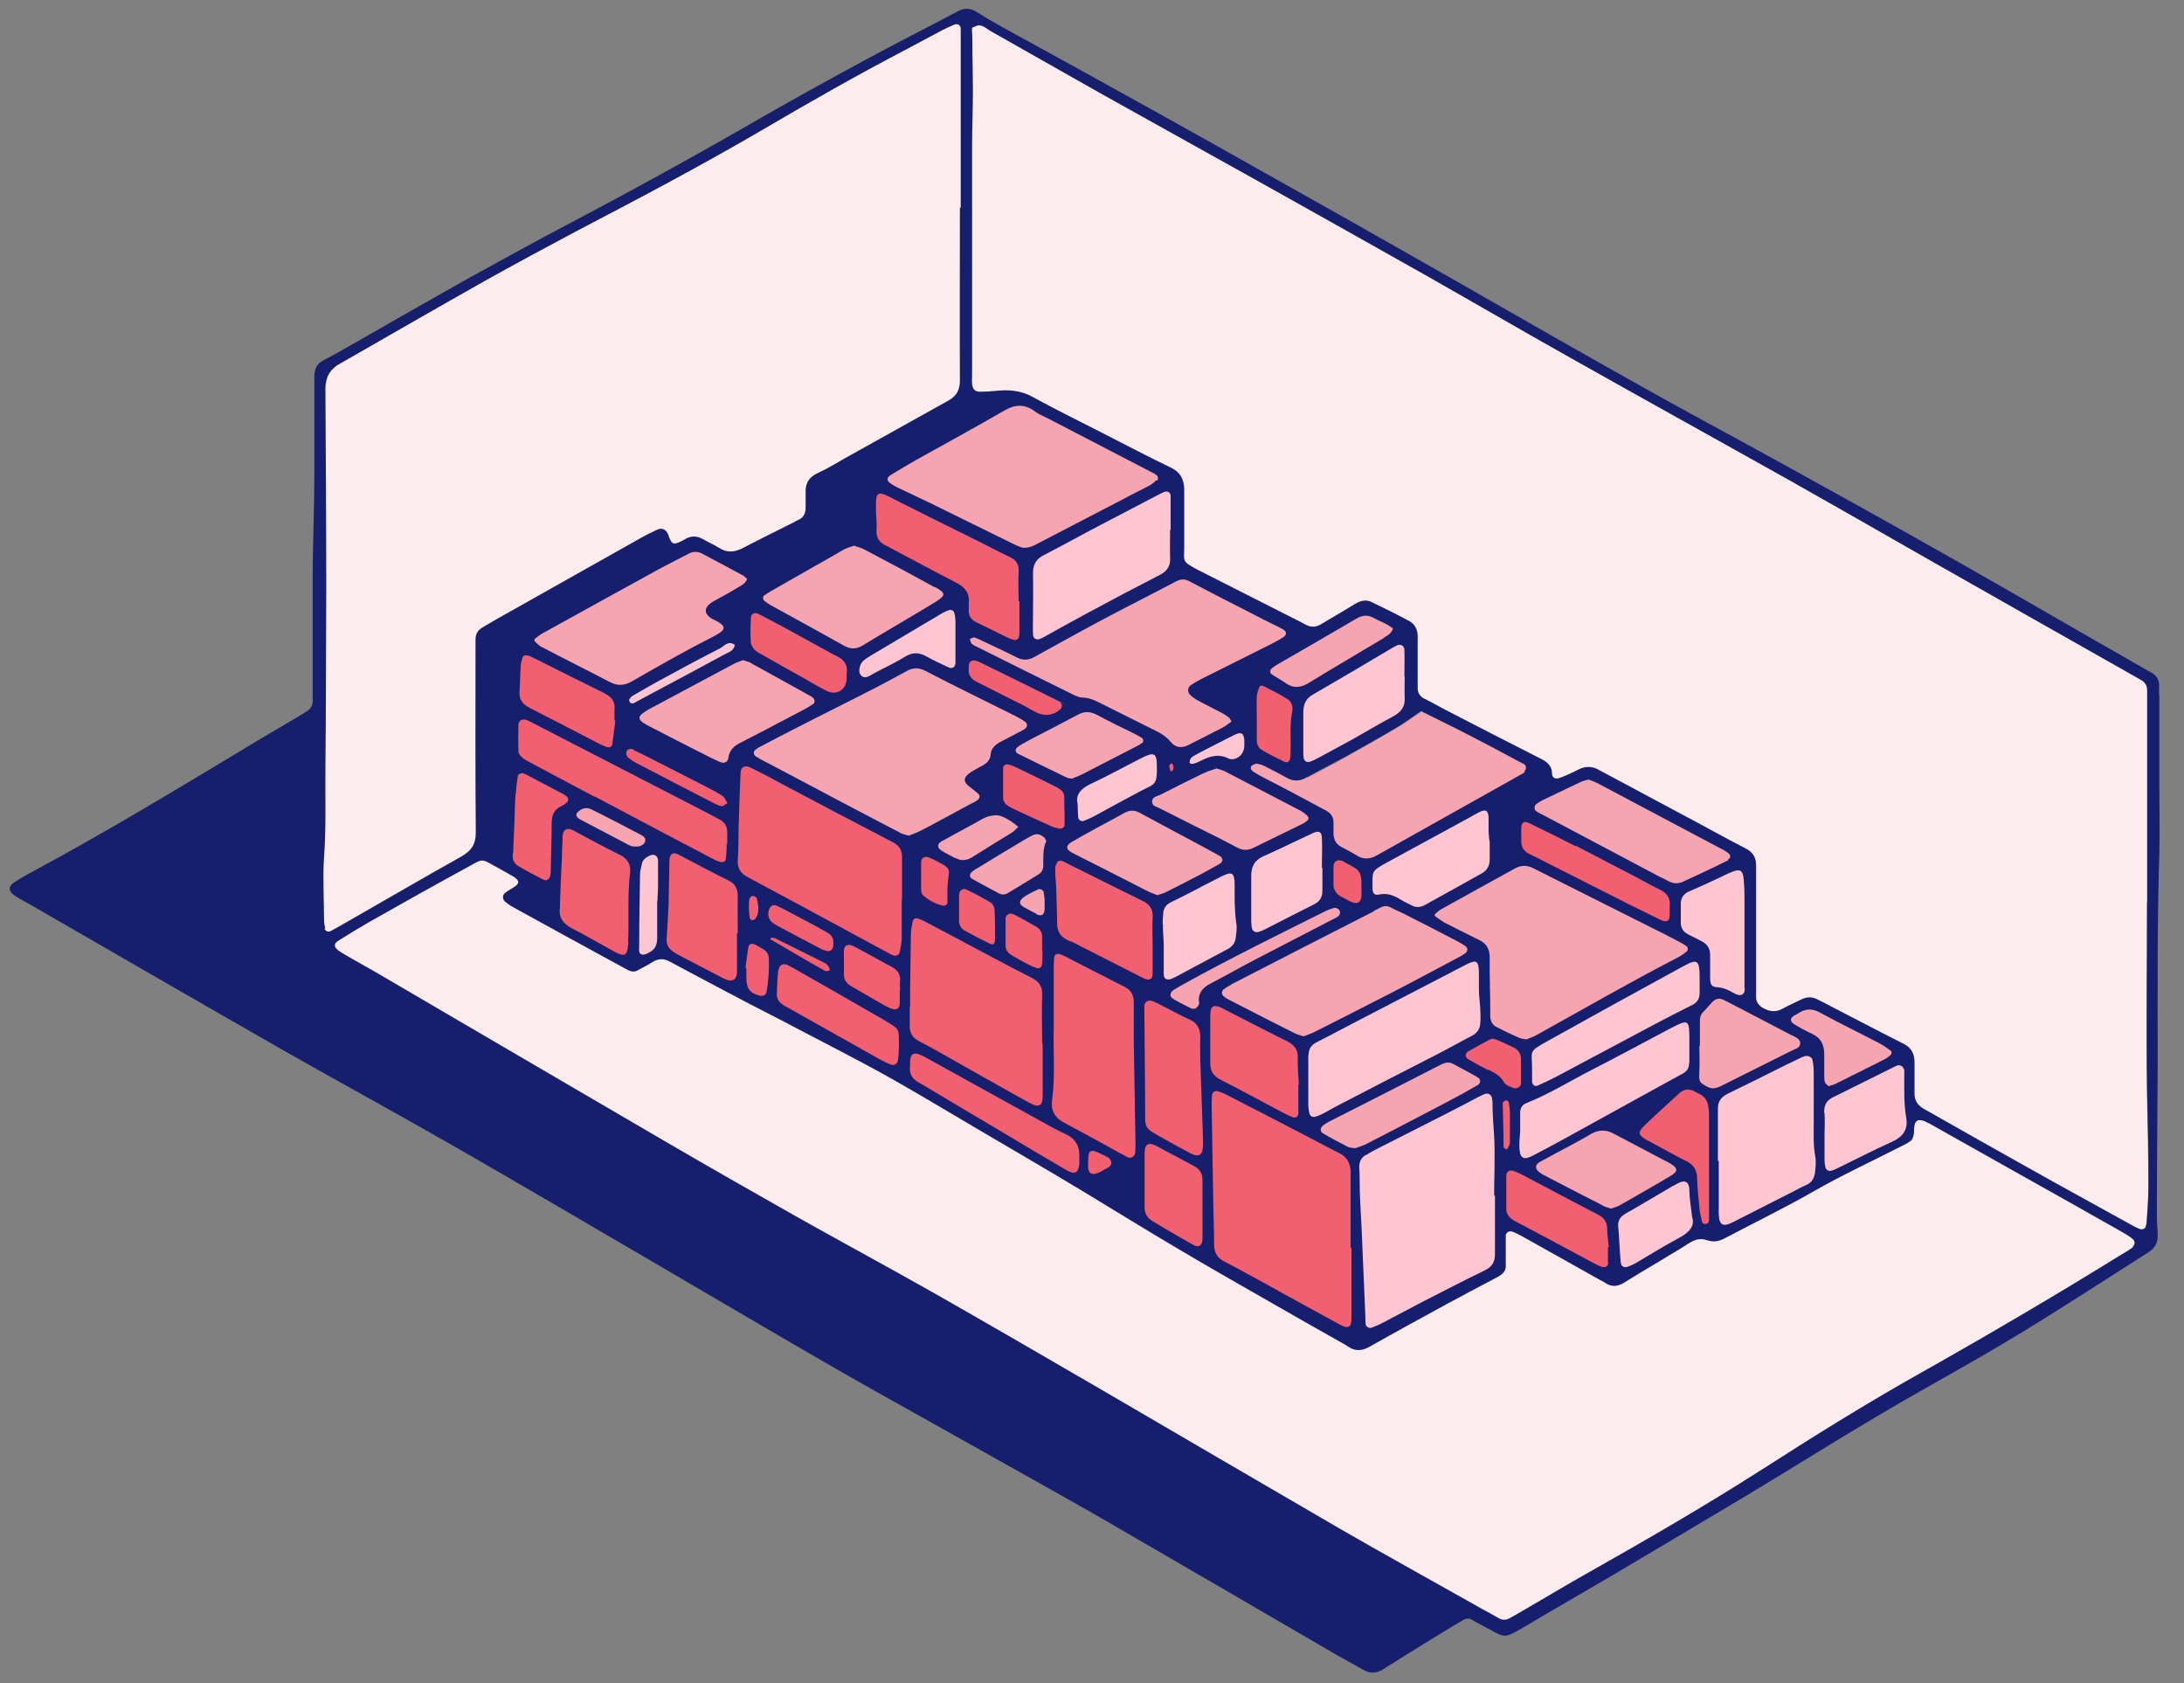 <?xml version="1.0" encoding="UTF-8"?>
<svg id="Layer_1" data-name="Layer 1" xmlns="http://www.w3.org/2000/svg" version="1.1" viewBox="0 0 788.6 607.6">
  <rect x="0" y="0" width="788.6" height="607.6" fill="#808080" stroke="none"/>
  <defs>
    <style>
      .cls-1 {
        fill: #f15f70;
        stroke: #f15f70;
        stroke-linecap: round;
        stroke-linejoin: round;
      }

      .cls-2 {
        fill: #ffc6d1;
        stroke: #ffc6d1;
      }

      .cls-2, .cls-3, .cls-4 {
        stroke-miterlimit: 10;
      }

      .cls-3 {
        fill: #fdecee;
        stroke: #fdecee;
      }

      .cls-4 {
        fill: #f6a4af;
        stroke: #f6a4af;
      }

      .cls-5 {
        fill: #151f6d;
        stroke-width: 0px;
      }
    </style>
  </defs>
  <g id="PINK">
    <path class="cls-3" d="M774.9,325.3v-75.7c0-1.8-.7-3.1-2.3-3.9-.7-.4-1.4-.8-2.1-1.2-24.2-13.7-48.3-27.4-72.5-41.1-17.4-9.8-34.6-19.8-52-29.6-25.7-14.5-51.6-28.8-77.3-43.2-17.7-9.9-35.2-20.2-52.8-30.1-20.6-11.6-41.2-23.2-61.8-34.7-18.7-10.4-37.4-20.8-56-31.2-13.6-7.6-27.2-15.4-40.8-23.1-1.6-.9-3.3-2.8-5.2-1.8-2.1,1.1-1.4,3.7-1.4,5.6,0,6.1.3,12.1.2,18.2,0,6.5-.2,13.1-.3,19.6v85.8c.1,1.6,1.1,2.7,2.8,2.8,1.9,0,3.8-.1,5.7-.3,4.7-.5,9.1-.1,13.4,2.2,7.8,4.3,15.9,8.2,23.8,12.3,8.7,4.4,17.3,9,26.1,13.2,3.4,1.6,4.6,4.1,4.8,7.5v21.1c0,5.4-1.1,5.1,5.1,8.4.1,0,.3.1.4.2,12.2,6.2,24.5,12.4,36.7,18.6.7.4,1.4.8,2.1,1.1,1.5.7,3.1.7,4.6-.1,1-.5,1.9-1.1,2.9-1.7,3.3-2,6.6-4,9.9-5.9,1.9-1.1,3.9-1.7,5.9-.7,4.6,2.2,9.1,4.6,13.7,6.9,2.2,1.1,3.1,3.1,3,5.6v18.2c0,2,.6,3.3,2.4,4.2,2.3,1.1,4.5,2.4,6.8,3.6,11.6,6,23.3,12,34.9,17.9,2.4,1.2,4.3,2.5,4.4,5.6,0,1.5,1.3,2.1,2.8,1.5,2.2-.9,4.5-1.8,6.5-2.9,2.8-1.6,5.5-1.4,8.1.3.7.4,1.4.8,2.1,1.1,8.6,4.6,17.2,9.2,25.8,13.8,8.2,4.4,16.2,8.9,24.5,13.1,2.8,1.4,4,3.3,3.9,6.4v47.4c0,1.8.9,3,2.4,3.8,2.2,1.3,4.4,1.7,6.8.5,2.4-1.2,4.9-2.3,7.3-3.6,1.8-.9,3.6-1,5.5,0,.9.4,1.7.9,2.6,1.3,9.5,4.9,19,9.9,28.5,14.7,2.9,1.5,4.2,3.6,4.1,6.8v11c0,2.8,1.1,4.6,3.4,5.8.8.5,1.7.9,2.5,1.4,10.6,6,21.1,11.9,31.7,17.9,13.5,7.5,27.1,15,40.6,22.5,1,.5,1.9,1.1,3,1.5,1.2.4,2.3-.3,2.4-1.5.3-4.6.7-9.2.7-13.8,0-11.3-.3-22.7-.5-34-.4-23,0-46,0-69l.3-.3h-.1ZM770.2,447.2c-1.3-.9-2.6-1.8-4-2.6-12.6-7.1-25.3-14.3-38-21.4-10.4-5.9-20.9-11.7-31.3-17.6-4.3-2.4-5.6-1.6-5.6,3s-1.1,3.4-3,4.4c-11.3,5.8-22.9,11.1-34,17.5-10.2,5.9-20.9,11-31.3,16.5-2.1,1.1-4.1,1.5-6.4.7-2.2-.8-4.3-.3-6.4,1-3.5,2.3-7.1,4.3-10.6,6.5-4.4,2.6-8.8,5.2-13.1,7.9-2.3,1.5-4.4,1.5-6.7,0-.8-.5-1.7-.9-2.5-1.4-9-5.1-18.1-10.2-27.1-15.2-1.2-.7-2.5-1.4-3.9-1.9-1.2-.5-2.3.3-2.4,1.6v5.3h0v5.3c0,1.6-.8,2.7-2,3.6-.7.4-1.4.8-2.1,1.2-5.8,3.1-11.6,6.1-17.3,9.2-9.2,5-18.5,10-27.7,15.3-2.9,1.7-5.3,1.6-8-.1-.8-.5-1.6-1-2.5-1.5-6.9-3.9-13.9-7.9-20.8-11.8-12.7-7.3-25.5-14.6-38.1-22-11.7-6.9-23.2-14.1-34.9-21.1-12.3-7.4-24.7-14.6-37.1-21.9-10.6-6.2-21.1-12.7-31.8-18.6-11.4-6.4-23.1-12.3-34.7-18.4-5.6-3-11.4-5.8-17-8.8-9.3-4.9-18.7-9.8-27.9-14.8-2.3-1.2-4.2-1.1-6.2.2-1.8,1.1-3.6,2-5.4,3-1.1.6-2.2.5-3.2,0-.6-.3-1.1-.6-1.7-.9-13.6-7.4-27.1-14.9-40.7-22.3-.8-.4-1.6-1-2.3-1.7-.9-.8-.8-2.3,0-3,1-.8,2.1-1.4,3.2-2.1,2.1-1.3,2.2-2.4,0-3.8-2-1.3-4.2-2.4-6.2-3.5-5.8-3.2-4.8-3.1-10.4,0-11.9,6.5-23.7,13.2-35.5,19.8-3.8,2.1-7.4,4.4-11.1,6.7-1.9,1.2-1.8,2.5,0,3.7s1.9,1.2,2.9,1.8c3.5,2,7,3.9,10.4,5.9,35.1,20.5,70.3,41.1,105.4,61.6,15.3,8.9,30.7,17.8,46.1,26.4,16.7,9.4,33.6,18.4,50.2,27.9,20.4,11.6,40.7,23.4,61,35.2,28.6,16.6,57,33.4,85.6,49.9,16,9.3,32.2,18.2,48.4,27.3,2.9,1.6,5.9,3.2,8.8,4.9,1.4.8,2.7.8,4.1,0,.8-.5,1.7-.9,2.5-1.4,8.8-5.1,17.6-10.4,26.5-15.4,20.9-11.7,41.6-23.8,61.8-36.7,18.9-12.1,38.1-24,57.7-35.1,24.5-13.8,48.7-28,72.6-42.8,1.4-.8,2.7-1.7,4-2.6,1-.7,1-2.1,0-2.9h-.3ZM166.7,309.6c3.8-2.1,5.5-4.3,5.4-8.9-.3-21.9-.1-43.8-.1-65.7s0-2.6,0-3.8c0-1.9.8-3.4,2.5-4.4,2.1-1.2,4.1-2.4,6.2-3.6,16.7-9.4,33.4-18.8,50.1-28.2,2.2-1.2,4.5-2.4,6.8-3.5,1.7-.8,3.1-.1,3.9,1.6.2.4.3.9.5,1.4.9,2.2,1.5,2.4,3.6,1.5.7-.3,1.5-.7,2.1-1.1,2.3-1.4,4.5-1.1,6.8.2,1.8,1,3.7,1.8,5.5,3,2.9,1.9,5.6,1.5,8.6,0,6.1-3.2,12.2-6.2,18.4-9.3.4-.2.9-.5,1.3-.7,2-.9,2.9-2.3,2.9-4.5v-5.3c-.1-3.4,1.1-5.7,4.3-7.2,3.5-1.6,6.8-3.6,10.1-5.5,12.3-6.8,24.5-13.8,36.8-20.5,3.1-1.7,4.6-3.7,4.5-7.5-.2-20.8,0-41.5,0-62.3h.3V10.6c0-1.3-1.1-1.9-2.4-1.4-1.5.6-2.9,1.3-4.3,2-4.5,2.4-9,4.8-13.5,7.2-17.1,8.9-33.9,18.5-50.6,28.3-22.2,13-44.9,25-67.7,36.9-11.3,5.9-22.5,12-33.7,18.3-17.4,9.8-34.6,19.8-52,29.7-5.2,3-5.2,2.9-5.2,9,0,22.8.2,45.7.3,68.5v4.8c0,21.2,0,42.5-.3,63.8,0,10.7.3,21.4-.5,32.1-.6,7.5,0,15,0,22.5s.2,2.2.5,3.3c.3,1.1,1.3,1.5,2.3,1.1,1.3-.6,2.5-1.3,3.8-2.1,14.4-8.3,28.7-16.6,43.2-24.7l-.4-.3h0Z"/>
  </g>
  <g id="LIGHT_LIGHT_RED" data-name="LIGHT LIGHT RED">
    <path class="cls-2" d="M687.6,387.8v-1.4c-.3-1.5-1.5-2.2-2.8-1.7-.9.3-1.7.8-2.6,1.3-5.7,2.8-11.4,5.7-17.1,8.5-.9.4-1.7.9-2.6,1.3-2.7,1.1-4,2.9-3.8,5.9.2,2.7,0,5.4,0,8.1v8.6c0,.9,0,1.9.3,2.8.2,1,1.3,1.6,2.2,1.3.6-.2,1.2-.4,1.8-.7,6.7-3.3,13.4-6.7,20.2-9.8,3.9-1.8,5.8-4.3,5-8.6-.9-5.2-.6-10.5-.7-15.7h.2-.1ZM655,405.4v-17.7c0-1.7,0-3.5-.5-5.2,0-.5-1.1-1.1-1.8-1.2-.7,0-1.6.2-2.3.6-1.9.9-3.8,1.8-5.6,2.7-7,3.5-14,7-21,10.4-2.3,1.1-3.4,2.7-3.4,5.2v19.2h.3v19.1c0,4,1.5,4.8,5.1,3,7.7-3.9,15.3-7.8,23-11.7,1.1-.6,2.3-1.2,3.4-1.7,2.1-.9,3.1-2.7,3.3-4.9.2-1.9.4-3.9,0-5.7-.8-4-.5-7.9-.5-11.9v-.2h0ZM626.9,358.9c1.9.8,3,.1,3.1-2.1v-33c0-2.2,0-4.5-.3-6.7-.2-2.9-1.3-3.6-4.1-2.5-1.8.7-3.5,1.6-5.2,2.4-3.5,1.6-6.9,3.1-10.4,4.7-2,.9-3,2.3-3,4.4v7.2c0,1.7.9,3,2.5,3.8,1.7.9,3.4,1.7,5.1,2.6,2,1,3.1,2.6,3,5v8.6c0,2.9.6,2.9,2.8,3,1.7.1,3.1.7,4.5,1.4.7.3,1.4.8,2.1,1.1h0ZM608,348.7c-16.3,9-32.7,18-49,27-7.4,4.1-5.7,3.5-5.8,10v4.8c0,1.1,1,1.8,2,1.4,2.2-1,4.4-2,6.5-3.1,11.8-6.3,23.6-12.6,35.5-18.9,4.5-2.4,9-4.7,13.6-7s2.9-2.4,2.9-4.5v-6.2c0-5.6-.9-6.1-5.7-3.4h0ZM609.9,429.5c0-3-1.6-3.7-4-2.4-.7.4-1.4.7-2.1,1.1-4.1,2.4-8.2,4.9-12.4,7.3-1.5.9-3,1.8-4.6,2.6-1.8,1-2.9,2.4-2.7,4.6.3,4.3.5,8.6.9,12.8,0,1.6,1.3,2.2,2.7,1.7,1-.4,2.1-.9,3-1.4,5.1-3,10.1-6.1,15.3-8.9,3.7-2,5.9-4.4,4.8-7.5-.4-4.2-.9-7-1-9.9h0ZM607.6,387.4c1.6-.8,2.3-2.1,2.2-3.9v-8.6c0-7-.4-7.3-6.4-4.1-9.8,5.1-19.4,10.4-29.2,15.4-7.7,3.9-15,8.5-23,11.7-1.7.7-2.5,1.8-2.5,3.6v6.7h0c0,1.8-.3,3.5-.3,5.2s0,1.9.3,2.8c.3,1.3,1.3,1.9,2.5,1.6.8-.2,1.5-.5,2.2-.9,3.5-1.8,7.1-3.7,10.5-5.6,11.8-6.4,23.5-12.9,35.2-19.4,2.8-1.5,5.6-3.1,8.4-4.6h0ZM539.8,431.7h-.3c0-7.2.3-14.4,0-21.5-.2-4.1-.4-8.2-.6-12.4,0-.5,0-1-.2-1.4-.3-1.2-1.3-1.8-2.5-1.4-.9.3-1.8.7-2.6,1.2-4,2.1-7.9,4.2-11.9,6.2-8.5,4.3-17.1,8.7-25.6,13-1,.5-1.9,1.1-2.9,1.7-1.6,1-2.5,2.4-2.4,4.3,0,3,0,6.1.2,9.1.2,5.6.5,11.1.8,16.7.4,9.4.8,18.8,1.2,28.1,0,1,0,1.9.1,2.9s1.2,1.7,2.1,1.3c1.3-.5,2.6-1.1,3.9-1.7,4.9-2.6,9.8-5.2,14.8-7.8,7.4-3.8,14.7-7.6,22.2-11.2,2.6-1.3,3.8-2.9,3.7-5.9-.2-7,0-14.1,0-21.1h0ZM537.6,295.4c0-2.6-1.1-3.2-3.2-2.1-1.4.7-2.8,1.5-4.2,2.3-9.8,5.3-19.5,10.7-29.4,16-5.8,3.1-5.2,3.1-5.1,9.4,0,1.7.8,2.5,2.4,2.1,2.9-.6,5.3.3,7.7,1.8,1.2.8,2.5,1.3,3.8,2,1.7.9,3.4.8,5,0,6.8-3.8,13.6-7.6,20.5-11.4,2-1.1,2.9-2.8,2.9-5.1v-6.3c0-1.5-.2-2.1-.3-2.8v-5.8h-.1ZM531.5,374.2c2.1-1.1,3.1-2.7,3.2-4.9v-4.8c0-2.4-.4-4.7-.5-7.1v-6.2c0-4.3-.9-4.8-4.8-2.7-14,7.3-28,14.5-42,21.8-4,2.1-7.9,4.1-11.9,6.2-1.9,1-2.9,2.3-2.8,4.6.1,3,0,6.1,0,9.1h0v9.1c.1,4.6,1.1,5.2,5.1,3.2s3.9-2.2,5.9-3.2c11.9-6.1,23.8-12.2,35.7-18.4,4.1-2.1,8.1-4.4,12.2-6.5v-.2h-.1ZM470.8,273.6c.2,1.3,1.2,1.9,2.5,1.4.9-.3,1.7-.8,2.6-1.2,4.1-2.2,8.1-4.4,12.2-6.6,5.2-2.9,10.3-5.8,15.4-8.7,2.6-1.5,4-3.5,3.8-6.6-.2-2.5,0-5.1,0-7.6h-.1v-9.6c0-1.6-1.2-2.2-2.7-1.6-.6.3-1.1.6-1.7.9-9.5,5.6-18.9,11.2-28.4,16.7-2.7,1.6-3.8,3.6-3.7,6.6.1,4.6,0,9.2,0,13.9s0,1.6.1,2.4h0ZM477.5,321.5c-.1-2.7,0-5.4,0-8.1h-.2c0-3.7.1-7.3,0-11,0-2-1.1-2.5-2.9-1.7-6.1,2.8-12.1,5.8-18.2,8.5-3.2,1.4-4.5,3.7-4.4,7.1.1,5.4,0,10.9,0,16.3s0,1.6.2,2.4c.2,1.2,1.3,1.8,2.5,1.5.8-.2,1.5-.5,2.2-.9,6-3,11.9-6.1,17.9-9.1,2.1-1.1,3-2.6,2.9-5h0ZM445.9,265.3c-4.7,2.3-9.4,4.7-14,7.2-1,.6-2.4,1.1-2.3,2.7,0,.9,1.4.9,3.7-.3,3.4-1.7,6.6-2.9,10.4-1s4.4-.5,5.2-2.4c.4-1,.4-2.1.5-2.3v-1.9c-.1-2.5-1.1-3.1-3.4-2h-.1ZM445.8,318.9c0-4-.9-4.5-4.6-2.7-3.9,1.9-7.6,3.9-11.4,5.9-2.3,1.2-4.5,2.4-6.8,3.4-2,.9-2.9,2.4-3,4.5,0,1.1-.2,2.2-.2,3.3,0,2.5.2,5.1.3,7v11.1c0,1.9,1.1,2.4,2.9,1.7.4-.2.9-.4,1.3-.6,6.3-3.4,12.6-6.8,18.9-10.1,1.8-.9,2.7-2.3,2.9-4.1.2-1.7.4-3.5.2-5.2-.7-4.8-.5-9.5-.6-14.3h.1ZM422.5,201.3c-.2-3.3,0-6.7,0-10h0v-12c0-1.6-1.2-2.2-2.6-1.5-.9.4-1.7.8-2.6,1.3-6.6,3.5-13.3,6.9-19.9,10.4-6.9,3.7-13.7,7.5-20.7,11s-4,3.7-3.9,6.9c.2,4.8,0,9.6,0,14.4v7.2c0,1.5,1.3,2.3,2.6,1.7.9-.4,1.7-.9,2.5-1.3,4.8-2.6,9.5-5.3,14.2-7.8,8.7-4.6,17.5-9.3,26.2-13.8,2.7-1.4,4.1-3.2,4-6.4h.2,0ZM413.4,273c-1,.5-2,.9-3,1.5-5.5,2.8-10.9,5.8-16.5,8.4-3.7,1.7-5.7,4-4.9,7.2.1,2.3.1,3.5.2,4.8.1,1,1.1,1.7,2.1,1.4,1.5-.6,2.9-1.2,4.3-2,5.3-2.8,10.6-5.8,15.9-8.6,5.7-3,6.3-1.9,6.1-10.2,0-3.3-1.2-3.9-4.2-2.5h0ZM339.9,221.6c-8.4,4.9-16.8,9.9-25.1,14.9-1,.6-2,1.1-2.8,1.9-.6.5-1.1,1.2-1.3,1.9-.4,1.2-.6,2.6.4,3.6s2.4.4,3.5-.2c.4-.2.8-.5,1.2-.7,3.7-2,7.4-3.7,11-5.9,2.8-1.7,5.3-1.6,8.1,0,2.5,1.4,5.1,2.6,7.7,3.8,1.2.6,2.3,0,2.4-1.3v-8.6h0v-6.7c-.2-4.6-1.1-5.1-5.2-2.7h0ZM259.8,234c-7.1,3.6-14.1,7.4-21.1,11.2-3.5,1.9-6.9,3.9-10.4,5.9-.6.4-1,1.1-1.2,1.3-.2,1.2.9,1.8,1.7,1.4,2.1-1.1,4.2-2.3,6.3-3.4,8.7-4.7,17.4-9.3,26.1-14,1.6-.9,3.7-1.3,4-3.6-2.3-1.9-3.8.5-5.4,1.3h0ZM234.2,308.9c-1.3.7-2.4,1.6-2.6,3.2-.1,1.1-.5,2.2-.6,3.3-.1,8.6-.2,17.2-.3,25.9,0,1.2-.4,3,1.2,3.2,1,.2,2.4-.7,3.4-1.4,1.5-1.1,2-2.8,1.9-4.7v-13.4h0c0-1.6.2-3.2.2-4.8,0-3.2.1-6.4,0-9.6,0-2-1.5-2.7-3.3-1.8h.1Z"/>
  </g>
  <g id="LIGHT_RED" data-name="LIGHT RED">
    <path class="cls-4" d="M682.6,379.3c-1.3-.9-2.6-1.9-4-2.6-7.1-3.7-14.3-7.2-21.3-11-2.9-1.6-5.4-1.6-8,.2-.4.3-.9.4-1.3.7-1.7,1-1.8,2.3-.2,3.2,2.1,1.2,4.1,2.4,6.3,3.4,3.3,1.5,4.7,4,4.6,7.6v7.7c0,2.6,0,1.6.3,2.4.2.5.8.8,1.3,1.3.9-.3,1.7-.5,2.4-.8l18-9c.7-.3,1.3-.8,1.9-1.4.5-.5.6-1.2,0-1.7h0ZM647.4,373.9c-6.8-3.6-13.5-7.1-20.3-10.6-1.5-.8-3.1-1.6-4.7-2.4-1.5-.8-2.8-.4-3.9.7-1.1,1.1-2.1,2.4-3.2,3.5-1,1-1.4,2-1.4,3.4v9.1h-.2v9.5c-.2,3.4,0,3.7,2.9,5.2,2,1,3.7.3,5.4-.5l25.2-12.6c1.1-.6,2.7-.8,2.9-2.3.2-1.8-1.4-2.4-2.6-3h-.1ZM624.2,308.2c-.6-.5-1.3-.9-2-1.3-3.5-1.9-7.1-3.7-10.6-5.6-11.6-6.1-23.1-12.3-34.7-18.4-1-.5-2.1-.8-3.2-1.3-1.1.3-2.2.6-3.1,1-4.6,2.2-9.2,4.4-13.8,6.6-.7.4-1.4.8-2,1.3-.8.6-.8,1.9,0,2.5.8.5,1.7.9,2.5,1.4,14,7.4,28,14.8,41.9,22.2l3,1.5c2.1,1.2,4.2,1.1,6.4,0,1.5-.8,3.2-1.4,4.8-2.2,3.6-1.7,7.2-3.4,10.8-5.2,1-.5,1.1-1.6.2-2.3l-.2-.2h0ZM608.8,341.5c-.9-.6-1.9-1.2-2.9-1.7-3.3-1.7-6.5-3.4-9.8-5-14.1-7.1-28.3-14.2-42.4-21.3-2.3-1.2-4.4-1.4-6.8,0-8.8,4.9-17.6,9.8-26.4,14.6-.7.4-1.3.9-1.9,1.4-.6.5-.5,1.2,0,1.6,1.1.9,2.3,1.7,3.6,2.3,3.8,2,7.7,3.9,11.6,5.8,2.7,1.3,4,3.2,4,6.4,0,6.4.2,12.8.2,19.2v2.4c.2,1.5.9,2.8,2.2,3.5,2.7,1.4,5.4,2.7,8.2,3.9.7.3,1.5.3,2.7.6,1.1-.5,2.5-.9,3.7-1.6,16.8-9.5,33.6-19.1,50.8-27.9,1.1-.6,2.1-1.4,3.2-2.1.6-.5.6-1.6,0-2.1h0,0ZM603.1,419.9c-.4-.2-.9-.4-1.3-.7-6.2-3.3-12.5-6.5-18.6-9.8-3-1.6-5.7-1.6-8.6,0-3.6,2.1-7.3,4-10.9,6-2.5,1.4-5.1,2.6-7.6,4.1-1.8,1-1.8,2.5,0,3.7.5.4,1.1.7,1.6,1,7.1,3.7,14.2,7.3,21.3,11,1,.5,2.1.7,3.1,1.1,1-.4,2-.6,2.8-1,6.2-3.6,12.5-7.1,18.7-10.8,2.9-1.7,2.7-2.9-.3-4.6h-.2ZM471.9,281c-2.5,1.4-4.8,1.3-7.2,0-2.5-1.4-5-2.8-7.6-4-1-.5-2.1-.9-3.1-1-.7,0-1.6.3-2,.9-.6.7,0,1.5.8,2,.9.6,1.9,1.2,2.9,1.7,4,2.1,7.9,4.1,11.9,6.2,3.8,2,7.6,4,11.4,6.1,1.9,1,2.9,2.4,2.7,4.6v3.8c0,2.1.8,3.7,2.8,4.7,1.8,1,3.7,1.9,5.4,3,2.6,1.7,4.9,1.4,7.6,0,17.2-9.7,34.5-19.4,51.7-29,.5-.3,1.1-.6,1.6-1,.8-.6.8-1.9,0-2.5-.7-.4-1.4-.8-2.1-1.1-5.9-3.1-11.8-6.3-17.8-9.4-5.8-3-11.7-5.8-17.4-8.7-3.2,2.2-5.9,4.2-8.8,5.9-6.3,3.7-12.7,7.3-19.1,10.9-4.5,2.5-9,4.8-13.5,7.2l-.2-.3h0ZM533.5,388.9c-2.9-1.7-5.9-3.2-8.8-4.8-1.4-.8-2.7-.5-4.1.2-13.6,6.9-27.2,13.8-40.8,20.8-.7.4-1.4.8-2,1.3-1.1.9-1.1,2.1,0,2.8,3,1.7,6.1,3.4,9.2,5,.5.3,1.2.2,2.4.4,1.1-.4,2.6-.8,4-1.5,9.9-5.1,19.8-10.3,29.6-15.4,3.5-1.8,7-3.8,10.5-5.8,1.4-.8,1.5-2.2,0-3h0ZM527,345.2c.7-.4,1.4-.8,2-1.3.9-.7,1-1.8,0-2.4-1-.7-2.1-1.4-3.3-2-6.1-3.2-12.2-6.3-18.3-9.4-1.7-.9-3.5-1.6-5.2-2.5-1.4-.8-2.7-.7-4.1,0-.7.4-1.4.7-2.2,1.1-17,8.7-34.1,17.5-51.1,26.2-1.1.6-2.2,1.3-3.2,2-.9.7-.9,1.8-.1,2.5.5.4,1,.8,1.6,1.1,8.1,4.2,16.2,8.3,24.3,12.4.8.4,1.8.6,3,1,1.3-.5,2.8-1,4.2-1.7,9.1-4.6,18.2-9.2,27.3-13.9,8.4-4.3,16.6-8.8,25-13.2h.1ZM458.9,241.7c-.3.3-.3,1.4,0,1.6,1.7,1.2,3.5,2.2,5.2,3.3,2.9,2,5.6,1.7,8.5,0,9-5.5,18.1-10.8,27.1-16.2,1.2-.7,2.6-1.4,3.2-3.2-2-1.7-4.6-2.5-6.9-3.8-2.2-1.2-4.1-1.1-6.3.2-9.5,5.6-19.1,11.1-28.6,16.6-.8.5-1.7,1-2.3,1.7v-.2h0ZM481,332c.7-.4,1.4-.7,2.1-1.1s1.1-1.1.9-2c-.2-.8-1.3-1.5-2.3-1.2-1.1.3-2.1.7-3.1,1.2-16.8,8.4-33.8,16.7-50.2,25.8-1.5.8-3.1,1.7-4.5,2.6-1.3.9-1.5,2.3-.2,3.1,2.2,1.3,4.5,2.4,6.8,3.6.2.1.6,0,1.3,0,.2-.2.8-.6,1.1-1.1.2-.4.3-.9.3-1.4-.3-3.4,1.5-5.2,4.3-6.7,5.4-2.8,10.7-5.8,16-8.6,9.2-4.8,18.4-9.5,27.6-14.3h0ZM469.4,292.6c-8.9-4.6-17.8-9.3-26.7-13.9-1-.5-2.1-.8-3.3-1.2-1.4.5-3,.9-4.4,1.6-5.3,2.6-10.6,5.2-15.8,7.9-1.2.6-3.1.8-3,2.6,0,1.5,1.7,1.7,2.8,2.3,6.5,3.3,13.1,6.6,19.7,9.9,2.9,1.4,5.6,3,8.5,4.4,1.8.9,3.6,1,5.5,0,5.9-2.9,11.8-5.7,17.6-8.6,3.1-1.6,3.1-2.6,0-4.5-.3-.2-.5-.3-.8-.5h-.1ZM373.8,237.1c-2.1,1.2-4.1,1.4-6.3.3-4.1-2.1-8.3-4-12.5-6-1-.5-2-1.1-3-1.3-.5-.1-1.1.4-1.6.6.2.6.3,1.3.7,1.7.7.6,1.6,1,2.5,1.4,11,5.5,22,11,33,16.4,1.4.7,3,1.6,4.5,1.6,2.9,0,5.2,1.4,7.6,2.6,5.9,2.9,11.7,5.9,17.6,8.8,2.4,1.2,4.8,2.4,6.6,4.6,1.7,2.1,4,2.4,6.5,1.1,4.1-2.1,8.3-4.1,12.4-6.3,1.1-.6,2-1.4,3.1-2.2-.4-.6-.6-1.1-1-1.4-.9-.7-1.8-1.2-2.8-1.8-2.8-1.5-5.7-2.9-8.5-4.4-1-.5-1.9-1.2-2.7-2-1-.9-.9-2.6.2-3.4,1.3-.9,2.7-1.7,4.1-2.4l25.2-12.6c1.6-.8,3.1-1.7,4.5-2.6,1.2-.8,1-1.8-.3-2.6-.5-.3-1.1-.6-1.7-.9-3.4-1.7-6.9-3.4-10.3-5.2-7.2-3.7-14.5-7.4-21.7-11.2-1.7-.9-3.2-.8-5,0-8.3,4.4-16.7,8.6-25,13-8.7,4.6-17.4,9.4-26,14.2h-.1ZM440.4,311.9c1.5-.8,1.4-2.1,0-3-3-1.7-6.1-3.4-9.2-5-6.5-3.4-13-6.8-19.4-10.4-2.1-1.1-3.8-1-5.8,0-3.5,2-7,3.8-10.5,5.7-2.9,1.6-5.9,3.2-8.7,4.9-1.8,1.1-1.7,2.5.2,3.6,2.5,1.4,5.1,2.6,7.7,3.9,6.7,3.4,13.3,6.8,20,10.2,1,.5,2,.8,3.2,1.3,1-.3,2.1-.6,3.1-1.1,3.3-1.6,6.6-3.2,9.8-5,3.2-1.7,6.5-3.4,9.6-5.2h0ZM321.8,174.7c1.2.7,2.5,1.3,3.8,2,3.3,1.6,6.6,3.1,9.9,4.7,10.2,5,20.3,10,30.5,15,1.1.6,2.3,1,2.9,1.2,2.9.3,4.6-.9,6.4-1.9,10.2-5.3,20.4-10.6,30.6-15.9,3-1.5,6-3,8.9-4.6,1-.5,1.9-1.2,2.6-2,.3-.3.2-1.3,0-1.7-.5-.6-1.3-.9-2-1.3-12.3-6.4-24.6-12.8-37-19.2-1.7-.9-3.6-1.5-5.1-2.7-3.9-3-7.4-2.6-11.5-.2-9.2,5.4-18.6,10.5-28,15.7-4.2,2.3-8.3,4.7-12.4,7.2-2,1.2-1.9,2.3.1,3.5l.3.2h0ZM390.6,279.6c6.7-3.4,13.3-6.8,20-10.3.6-.3,1.1-.6,1.6-1,.7-.5.6-1.5-.1-2-.7-.4-1.4-.8-2.1-1.2-4.7-2.4-9.4-4.7-14.1-7.1-2.3-1.2-4.4-1.3-6.8,0-5.2,2.8-10.5,5.4-15.7,8.2-1.5.8-3.1,1.7-4.6,2.5-.6.3-1.1.7-1.6,1.1-.9.7-.8,1.8.3,2.3,5.9,2.9,11.7,5.8,17.6,8.6.4.2.9.2,1.8.4,1-.4,2.4-.9,3.6-1.5h.1ZM377,322.2c-.2-.9-1.4-1.6-2.2-1.2-1.4.6-2.8,1.4-4.2,2.2-3.4,2-2.6,3.4,0,4.6,1.3.6,2.5,1.4,3.8,2,2.1.9,2.9.3,3.1-2v-3c0-.2,0-1.4-.3-2.7h-.2,0ZM373.2,301.3c-1.1.5-2.3,1.1-3.4,1.8-5.6,3.4-11.1,6.8-16.7,10.1-.7.4-1.4.8-2,1.3-1.1.9-1.1,2,0,2.7,3.2,1.8,6.4,3.5,9.6,5.2,1.1.6,2.2.5,3.2-.1,3.7-2.2,7.3-4.4,11-6.7,1.2-.7,1.7-1.8,1.8-3.2.1-3-.4-6.1,1.1-9-.4-.5-.6-1.2-1-1.5-1-.8-2.3-1.3-3.6-.7h0ZM351.7,289.2c.4-.2.8-.5,1.2-.8.7-.5.8-1.5.2-2.1-1.2-1-2.5-1.9-3.7-3-1.8-1.5-1.7-2.8.2-4.3.6-.5,1.3-.9,2-1.3,1-.6,1.9-1.1,2.9-1.6,1.7-.8,2.9-2,3-4,.2-2.1,1.5-3.5,3.2-4.4,1.4-.8,2.8-1.5,4.2-2.2,1.6-.8,3.2-1.6,4.7-2.5,1.4-.9,1.4-2.1,0-3-1.1-.7-2.2-1.3-3.3-1.9-10.9-5.4-21.8-10.8-32.5-16.3-2.5-1.3-4.4-1.1-6.7.2-3.7,2.1-7.5,4.2-11.4,6.1-9.5,4.9-19.1,9.7-28.6,14.5-4.3,2.2-8.5,4.4-12.7,6.6-.7.4-1.4.8-2,1.3s-.5,1.7.1,2.1c.7.5,1.4.9,2,1.2,4.8,2.6,9.6,5.1,14.4,7.6,9.7,5.1,19.5,10.2,29.2,15.4,2.1,1.1,4.2,2.3,6.4,3.3,1,.5,2.1.7,3.3,1.1,1.3-.5,2.6-1,3.9-1.6,2.6-1.3,5.1-2.6,7.6-4,4.1-2.2,8.1-4.4,12.2-6.6l.2.2h0ZM365.4,300.8c.8-.5,1.4-1.2,2.4-2.1-2.4-2.2-5.7-4.1-7.7-4.2-1.2,0-2.5.1-3.7.6-1.5.6-2.8,1.4-4.2,2.2-4,2.2-8.1,4.4-12.1,6.6-1.6.9-1.7,2.2-.1,3.3,1.6,1,3.4,1.8,5,2.8,2.2,1.2,4.2,1.1,6.3-.2,4.7-3,9.5-5.8,14.2-8.8v-.2h0ZM276,216.9c.6.5,1.3,1,2,1.4,8.9,4.9,17.9,9.9,26.8,14.8,2.4,1.3,4.4,1.2,6.7-.1,8.8-5.3,17.6-10.4,26.3-15.7,3.8-2.3,3.7-3.2-.2-5.4-8.6-4.6-17.1-9.2-25.7-13.8-1.1-.6-2.4-.8-3.4-1.2-1.1.4-2.1.6-2.9,1s-1.9,1.1-2.9,1.6c-7.5,4.2-15,8.5-22.5,12.8-1.4.8-2.8,1.6-4.1,2.5-.7.5-.7,1.5,0,2h0ZM293.6,254.1c.6-.4.6-1.7,0-2.1-.2-.2-.5-.4-.8-.6-7.2-4-14.5-8-21.7-12-.8-.4-1.8-.6-2.9-1-1.2.5-2.6.9-3.8,1.6-10.1,5.4-20.2,10.8-30.3,16.2-.7.4-1.4.8-2,1.3-1.8,1.2-1.7,2.4.2,3.6.8.5,1.7,1,2.5,1.4,7.1,3.6,14.2,7.2,21.3,10.9,1.3.6,2.6,1.3,3.9,1.8,1.4.5,2.7,0,2.9-1.5.4-3,2.2-4.4,4.6-5.6,7.5-3.8,15-7.8,22.4-11.7,1.3-.7,2.5-1.4,3.7-2.2h0ZM228.3,245.9c9.4-5.3,18.9-10.7,28.5-15.7,5.5-2.8,6.4-4,.4-6.8-.1,0-.3-.1-.4-.2-2.4-1.6-2.6-3.6-.3-5.4.7-.6,1.6-1,2.5-1.5,2.3-1.3,4.8-2.6,7.1-4,1.3-.8,2.9-1.4,3.6-3.2-.4-.4-.8-.9-1.4-1.2-4.9-2.6-9.9-5.2-14.8-7.9-1.7-.9-3.3-.9-5,0-3.4,1.8-6.8,3.5-10.2,5.3-14.3,7.8-28.5,15.7-42.8,23.6-.8.5-1.6,1-2.3,1.7s-.2,1,0,1.2c.7.7,1.4,1.3,2.2,1.8,8.2,4.2,16.5,8.4,24.7,12.7,2.9,1.5,5.3,1.2,8.1-.3h0ZM231.3,301.2c-4.5-2.4-9-4.7-13.5-7-1.4-.7-2.8-1.5-4.2-2.1-1.8-.8-3.7-.3-5,1.3-.6.7-.4,1.6.9,2.3,5.9,3.2,11.8,6.3,17.7,9.3.8.4,1.8.5,2.1.6h1.1c1.4-.1,2.8-.9,2.9-2,.2-1.4-.9-1.9-1.9-2.4h-.1Z"/>
  </g>
  <g id="RED">
    <path class="cls-1" d="M617,399.8c-.3-2.3-1.4-4.2-3.7-5.1-.4-.2-.9-.4-1.3-.7-2-1.2-3.9-.9-5.6.7-4.2,3.9-8.5,7.7-12.6,11.7-2.5,2.3-2.2,3.3.7,5,.5.3,1.1.6,1.7.9,4.3,2.3,8.7,4.7,13.1,7,2.6,1.3,3.7,3.2,3.8,6.1.2,3.8.6,7.6.9,11.4,0,1.2.4,2.5.7,3.7.2.9.6,1.6,1.6,1.4s1-1.1,1.1-1.9v-36.3c0-1.3,0-2.5-.2-3.8h-.2ZM602.8,330.2v-1.9h0v-1c.5-3.1-1-5.1-3.8-6.4-2.6-1.2-5.1-2.6-7.6-4-7.5-3.9-14.9-7.8-22.5-11.7-5.5-2.8-11.1-5.6-16.7-8.3-2-1-2.9-.4-3,1.9v4.3c-.2,2.4.8,3.9,3,4.9,4,1.9,8,4,11.9,6,8,4,15.9,8.1,23.9,12.1s7.7,3.9,11.6,5.7c2.1,1,3.1.4,3.2-1.8v.2h0ZM580.4,442.9c0-2.3-1.5-3.7-3.4-4.7-8.9-4.6-17.7-9.4-26.6-14-1.1-.6-2.3-1.2-3.5-1.6-1.7-.6-2.9,0-2.9,1.8v11.9c0,1.6.8,2.7,2,3.6.6.5,1.4.8,2.1,1.2,9.1,4.9,18.2,9.8,27.3,14.6,1,.5,2,1,3,1.4,1.2.5,2.3-.1,2.4-1.5v-5.7h.3c-.2-2.4-.5-4.7-.6-7.1h0ZM546.5,392.8c1.1.3,2.4-.5,2.5-1.7v-4.8h0v-3.8c0-2-.7-3.4-2.5-4.3s-4-2-6.1-2.8c-.7-.3-1.7-.6-2.3-.3-2.9,1.4-5.7,2.9-8.4,4.6-1,.6-.9,2.1.3,2.7,2.4,1.3,4.7,2.6,7.2,3.9,2,1,4,2,5.2,4.1.9,1.5,2.4,2,3.9,2.5h.2ZM544.3,414.7c.3-.7.8-1.4.9-2.1v-6.6h0v-4.3c0-1.2-.2-2.5-.4-3.7,0-.3-.7-.8-1-.8s-.7.4-1,.7v.5c0,5.2.2,10.4.3,15.6,0,.1,0,.3.2.4.2.2.5.4.8.5,0,0,.3-.1.4-.2h-.2ZM491.6,321c.1-7.2-.6-6.6-6.3-9.8-.3-.2-.6-.3-.9-.4-1.6-.5-2.8.3-2.9,2.1v3.4h0v1.9c-.3,2.9.9,4.9,3.6,6,.4.2.9.4,1.3.7,3.1,1.8,5.5,2,5.2-2.9v-1h0ZM487.7,426.1v-3.3c-.2-3.1-1.5-5.3-4.4-6.7-4.2-2-8.2-4.2-12.3-6.4-9.2-4.8-18.4-9.5-27.7-14.3-1.1-.6-2.3-1.1-3.5-1.5-.9-.3-2.1.4-2.2,1.4-.1,1.4-.2,2.9-.2,4.3.2,12,.4,23.9.6,35.9,0,4.6.2,9.3.3,13.9,0,2.8,1.1,4.8,3.7,6.1,4.7,2.4,9.3,5,13.9,7.5,9.2,5,18.5,10.1,27.7,15.2.8.4,1.7.9,2.6,1,.4,0,1.3-.5,1.4-.9.3-1.1.3-2.2.3-3.3v-24.4h-.3v-24.4h.1ZM440.8,389.9c7.7,3.9,15.2,8,22.9,12.1,1,.5,2,1,3.1,1.4,1,.4,2-.3,2-1.3v-10.5h.2c-.1-3.2-.5-6.4-.4-9.6.1-3.1-1.3-4.7-3.8-6-7.7-3.9-15.4-7.8-23-11.7-.6-.3-1.1-.6-1.7-.8-1.8-.6-2.8,0-3,1.8v18.7c0,2.9,1.2,4.7,3.8,6h-.1ZM454.7,248c-.4,1.2-.9,2.4-.9,3.6-.1,2.4,0,4.8,0,7.2v7.7c0,1.7.4,3.3,1.8,4.2,2.7,1.6,5.6,3,8.4,4.4s1.6-.2,1.8-1.1c.2-.8.2-1.6.2-2.4.2-4.9-.4-9.9.6-14.8.3-1.6-.1-3.5-1.5-4.3-2.9-1.9-6.1-3.4-9.2-5-.3-.1-1.1.2-1.2.5h0ZM434.3,426c0-2.3-1-3.9-3.1-5-4.4-2.3-8.7-4.6-13.1-7-.7-.4-1.4-.7-2.2-.9-1.2-.3-2.2.4-2.4,1.7v21.1c0,2.2,1,3.8,2.7,4.8,4.9,3,9.9,5.9,14.9,8.7,2,1.1,3.3.2,3.3-2.3v-21.2h0ZM415.7,408.6c1.8,1.1,3.6,2.1,5.4,3.1,3.1,1.7,6.1,3.4,9.2,5,2.3,1.2,3.8.4,3.9-2.2v-5.7c-.3-8.8-.6-17.5-.9-26.3h0v-7.7c.1-3.2-1-5.5-4.1-6.8-1.5-.6-2.9-1.4-4.3-2.1-2.8-1.4-5.6-3-8.5-4.3-1.9-.9-3.1,0-3.4,2v1.4c.1,13.1.2,26.2.3,39.3,0,2,.7,3.4,2.3,4.4h.1ZM422.2,276.4c0,.7.3,1.3.5,2,1.3-.5,1.1-1.3,1-2,0-.3-.5-.6-.7-1-.3.3-.8.6-.8.9h0ZM416,351.4v-10.5h0c0-3.2-.1-6.4,0-9.6.2-3-1-4.8-3.6-6-9.3-4.6-18.5-9.2-27.8-13.8-.6-.3-1.2-.6-1.8-.7-.4,0-1.1.2-1.2.5-.4,1-.8,2.1-.8,3.2,0,2.4.4,4.7.4,7.1.2,4,.3,7.9.3,11.9s1.1,4.6,3.5,5.8c.4.2.8.5,1.3.7,7.9,4,15.9,8.1,23.8,12.1.9.4,1.7.9,2.6,1.3,2.1.9,3.1.3,3.1-1.9h.2ZM409.4,361.9c0-2.6-.9-4.5-3.4-5.8-7.1-3.5-14.2-7.2-21.3-10.9-.7-.4-1.4-.7-2.2-.9-.9-.2-1.7.2-1.8,1.1-.2,1.2-.2,2.5-.2,3.8v21.6c-.3,7.7.6,17-.6,26.2-.5,3.7,1,6.4,4.4,8.2,5.5,2.8,11,5.9,16.4,8.9,2.1,1.1,4.2,2.3,6.3,3.4,1.3.6,2.6,0,2.8-1.6.2-1.3.2-2.6.1-3.8-.2-11.8-.5-23.6-.6-35.4v-14.9h.1ZM398.2,416.7c-4.5-2.3-5.3-1.9-5.2,3v1.9c.2,1.8,1.3,2.5,3,1.9.8-.2,1.5-.5,2.2-1,1.2-.9,3.3-1.2,3.2-3.2-.1-1.6-1.9-2-3.1-2.7h-.1ZM384.9,409.4c-3.3-1.5-6.5-3.3-9.7-5.1-13-7.2-25.9-14.3-38.9-21.5-1.2-.7-2.5-1.4-3.8-2-2.5-1-3.7-.2-3.8,2.3v1.9c-.3,2.8.9,4.6,3.2,5.8.7.4,1.4.8,2.1,1.2,9.5,5.6,18.9,11.2,28.4,16.9,7.5,4.5,15,9,22.6,13.4,3.3,1.9,4.5,1.2,4.9-2.6v-1.6c.3-3.9-1-6.9-4.9-8.7h-.1ZM382.4,284.5c-.7-.4-1.4-.8-2.1-1.1-4.4-2.2-8.9-4.3-13.3-6.5-.9-.4-1.8-.8-2.7-1-1.1-.3-2,.3-2,1.4v10.5c0,1.5.7,2.4,1.9,3.1.7.4,1.4.8,2.1,1.1,4.5,2.1,9,4.2,13.5,6.2.9.4,1.8.6,2.7.8,1.1.2,1.9-.4,2-1.5v-5.2h0v-4.3c0-1.6-.7-2.8-2-3.5h-.1ZM374.4,257.3c3.1,1.4,5.9.9,8.4-1.3.8-.7.7-1.8-.2-2.4-.5-.4-1.1-.7-1.6-1-9-4.4-18-8.9-27-13.3-.8-.4-1.8-.7-2.7-.8-.5,0-1.1.5-1.4,1s-.2,1.2-.2,1.9c-.3,2.4.9,3.9,3,4.9.9.4,1.7.9,2.6,1.3,4.8,2.4,9.7,4.8,14.5,7.3,1.6.8,3,1.8,4.6,2.5h0ZM331.9,376c6.5,3.4,12.8,7.1,19.2,10.7,7,3.9,13.9,7.8,20.9,11.7,3.3,1.8,4.5,1,4.6-2.8v-18.7h-.2c0-5.9-.1-11.8,0-17.7.1-3-1.1-4.7-3.7-6-4.3-2.1-8.5-4.4-12.7-6.6-8.7-4.6-17.5-9.3-26.2-13.9-.7-.4-1.4-.7-2.2-.9-.9-.2-1.7,0-1.9.9-.4,1.5-.7,3.1-.7,4.7-.2,8.8-.2,17.6-.3,26.4v6.7c-.1,2.6.7,4.4,3.3,5.7v-.2h0ZM374.4,334.6c-2.8-1.6-5.5-3.1-8.4-4.6-1.3-.7-2.7.1-2.8,1.6v10c0,1.4.8,2.4,2,3.1,2,1.2,4.1,2.4,6.3,3.5,4.4,2.2,4.9,1.9,5-2.8v-2.4h0v-4.8c0-1.6-.7-2.8-2-3.6h-.1ZM319.7,196.9c.7.3,1.4.7,2.1,1.1,7.8,4.1,15.5,8.3,23.3,12.3,3.2,1.6,5,3.8,4.6,7.5v1.9c-.2,2.3.7,3.9,2.9,5,3.8,1.8,7.4,3.7,11.2,5.5.7.3,1.5.6,2.2.8.9.2,1.6-.2,1.8-1.1.2-.8.2-1.6.2-2.4v-10.5h-.3c0-3.5-.1-7,0-10.6.1-2.6-.8-4.2-3.1-5.3-4.3-2-8.6-4.3-12.8-6.4-9.6-4.8-19.1-9.6-28.7-14.3-1.1-.6-2.3-1.1-3.4-1.7-2.5-1.1-3.4-.5-3.5,2.4v4.3c0,1.9.4,3.8.2,5.7-.2,2.8.9,4.6,3.3,5.8h0ZM346.3,332.5c0,1.3.6,2.5,1.8,3.2,2.8,1.5,5.6,3.1,8.4,4.4,1.4.7,2.7,0,2.8-1.6,0-3.5,0-7-.2-10.5,0-.8-.7-1.9-1.4-2.3-2.9-1.7-5.8-3.3-8.8-4.7-1.3-.6-2.5.4-2.6,1.9v4.8h0v4.8h0ZM341.1,312.5c-1.8-1-3.6-2-5.5-2.8-1.7-.7-3,0-3,1.8v9.6c0,.8.2,1.8.7,2.2,2,1.8,4.4,3.1,7.1,3.7.9.2,1.7-.4,1.7-1.2.1-1.9,0-3.8,0-5.2.2-1.9.2-3.4.5-4.8.3-1.5-.3-2.5-1.5-3.2h0ZM322.6,304.2c-.5-.3-1.1-.6-1.7-.9-6.5-3.4-13-6.8-19.5-10.2-6.1-3.2-12.1-6.4-18.2-9.6-4.1-2.1-8.2-4.3-12.3-6.4-2.1-1-3.5-.1-3.6,2.1-.3,6.5-.5,13-.7,19.6-.1,3.8,0,7.7-.3,11.5-.2,3.1.9,4.9,3.7,6.4,16.8,8.9,33.4,18,50.1,27,.7.4,1.4.8,2.1,1.1,1.2.5,2.3,0,2.6-1.2.3-1.7.7-3.4.7-5.2v-13.9h0v-15.3c0-2.4-1-3.9-3-5.1h0ZM321.8,348.9c-2-1-3.9-2.1-5.9-3.2-2.5-1.4-5-2.8-7.6-4.1-2.1-1.1-3.5-.3-3.6,2-.1,2.6,0,5.1,0,7.7-.1,2.4.9,3.8,3,4.9,3.9,2.1,7.7,4.5,11.6,6.7.8.5,1.7.9,2.6,1.2,1.7.7,2.9,0,3-1.8.1-1.6,0-3.2,0-4.8h0c0-1.1-.1-2.2,0-3.3.3-2.6-1-4.2-3.2-5.3h.1ZM319,368.1c-.5-.3-1.1-.6-1.6-.9-10.4-5.9-20.7-11.8-31.1-17.8-.5-.3-1.1-.6-1.7-.9-1.8-.8-3.2-.2-3.4,1.9-.3,2.8-.3,5.7-.5,8.6,0,1.6.7,2.8,1.9,3.7.9.7,1.9,1.2,2.9,1.7,11,6.2,21.9,12.3,32.9,18.5,1.1.6,2.3,1.2,3.5,1.6,1.1.4,2.4-.2,2.5-1.4.2-1.7.3-3.5.4-5.2-.2-6.8.7-5.8-5.7-9.7h0ZM301.6,236.6c-.1,0-.3-.2-.4-.2-6.4-3.5-12.8-7.1-19.3-10.6-2.7-1.5-5.3-2.9-8-4.2-1.4-.7-2.7,0-2.7,1.5-.1,2.9-.2,5.8,0,8.6,0,1,.7,2.1,1.4,2.9.7.8,1.8,1.3,2.8,1.8,4.9,2.8,9.7,5.5,14.6,8.2,2.9,1.6,5.8,3.4,8.8,4.9,3.5,1.7,6.8-.5,7-4.3v-1.8c.6-3.1-.9-5.4-4.1-6.8h0ZM280,333.9c5.3,2.9,10.6,5.7,16,8.5.7.4,1.4.7,2.2.9,1.6.4,2.7-.5,2.7-2.2s-.3-3.3-2.6-4.6c-4.1-2.4-8.4-4.5-12.6-6.8-1.7-.9-3.4-1.8-5.1-2.6-1.4-.7-2.4-.1-2.9,1.4-.8,2.3,0,4.2,2.3,5.5h0ZM297.6,350.3c.8.5,2.1.2,2-.3,0-.6-.4-1.2-.8-1.6-.4-.5-1-.8-1.6-1.1-5.8-2.9-11.7-5.8-17.5-8.7-.4-.2-.9,0-1.3-.1,0,.2-.1.4-.2.6,3.4,2,6.8,4,10.3,6,3,1.8,6.1,3.5,9.1,5.2ZM276,343c-1-.7-2.1-1.4-3.3-1.9-1.3-.7-2.3-.3-2.5,1-.5,2.5-.7,5-1,7.5h.3v3.8c0,3.6,1.3,5.2,4.7,6.1,1.3.3,2.4-.2,2.6-1.4.7-4.1,1-8.2.8-12.3,0-1.2-.7-2.1-1.6-2.8h0ZM271.6,332.1c.4,0,1-.2,1.2-.6,1.6-2.3,1.1-4.9.5-7.3,0-.4-1-.9-1.5-.9s-1.1.7-1.2,1.1c-.2,1.1-.2,2.2-.2,3.4s0,2.2.3,3.2c0,.4.5.9.9,1h0ZM263,317.7c-6.1-3.1-12.2-6.3-18.2-9.4-.3-.2-.6-.3-.9-.3-.9-.3-1.6.3-1.9,1-.3.7-.3,1.5-.3,2.3-.1,5.3-.2,10.5-.3,15.8,0,1.3-.1,2.5-.2,3.8-.1,2.7-.3,5.4-.5,8.1-.1,1.9.8,3.4,2.3,4.4.9.6,1.9,1.2,2.9,1.7l14.4,7.5c.7.4,1.4.7,2.2,1,2,.7,3.4-.1,3.6-2.4v-14.4h.3v-13.4c0-2.7-.9-4.5-3.4-5.7h0ZM188.3,273.4c.7.6,1.6,1.1,2.4,1.6,8,4.3,16.1,8.5,24.1,12.8,14.3,7.5,28.5,15.1,42.8,22.6.8.4,1.7.8,2.6,1s1.6-.3,1.8-1.2c.2-1.8.2-3.5.3-5.3h.2v-4.3c0-2.1-1-3.7-2.8-4.6-1.7-.9-3.4-1.8-5.1-2.7-20.6-10.6-41.1-21.2-61.7-31.8-.9-.4-1.7-.9-2.6-1.3-1.6-.7-3.1,0-3.2,1.7-.2,3.2-.2,6.4,0,9.6,0,.7.7,1.4,1.2,2h0ZM255.2,284.1c-6.5-3.4-13.1-6.7-19.6-10-2.3-1.2-4.6-2.3-6.9-3.4-1.2-.6-2.2-.2-2.5.6-.4,1,0,1.9.8,2.5.9.7,1.9,1.3,2.8,1.8,9.2,4.8,18.4,9.5,27.6,14.3,1,.5,2,1,3.1,1.2.6,0,1.2-.6,2.1-1.1-.7-1-1-2-1.7-2.5-1.9-1.2-3.8-2.3-5.8-3.3h.1ZM223.8,308.4c-5.4-2.7-10.7-5.6-16.1-8.4-.6-.3-1.1-.6-1.8-.8-1.1-.4-2.3.3-2.5,1.6-.2.9-.2,1.9-.2,2.8,0,1.9-.2,3.8-.2,5.7-.2,5.6-.5,11.1-.7,16.7h0v1.4c-.6,3.7,1,5.9,4.3,7.6,5.2,2.7,10.3,5.7,15.5,8.5,3.6,1.9,4.4,1.5,4.8-2.5,0-.3.1-.6.1-.9.4-8.4-.3-16.9.7-25.3.4-3-1-5.1-3.8-6.5h-.1ZM191.2,255.6c8.1,4.1,16.1,8.4,24.2,12.5,1.1.6,2.3,1.1,3.5,1.6,1.1.4,2,0,2.2-1,.4-2.8.8-5.6,1.1-8.5h-.3c0-1.3-.1-2.6,0-3.8.3-2.9-1-4.7-3.6-6-8.6-4.2-17.2-8.5-25.7-12.8-.7-.4-1.5-.7-2.2-.9-.9-.2-1.6,0-1.9,1-.3,1.1-.5,2.2-.6,3.2-.2,2.9-.1,5.8-.4,8.6-.3,3,1,4.8,3.6,6.1h0ZM204.4,289.8c.8-.7.8-1.8,0-2.4-.4-.3-.8-.6-1.2-.8-4.4-2.3-8.7-4.6-13.1-6.9-.5-.3-1.2-.6-1.8-.6s-1.4.5-1.4.9c-.4,2.5-.7,5-.9,7.6-.2,2.5-.2,5.1-.3,7.6-.1,4.1-.3,8.2-.5,12.4-.5,2,0,3.9,1.8,5,3,1.8,6.1,3.4,9.2,5,1.1.6,2.3-.2,2.4-1.5.2-1.1.1-2.2.2-3.3.1-5.2.3-10.5.3-15.8s.8-4.7,3.3-5.8c.7-.3,1.4-.8,2-1.3h0Z"/>
  </g>
  <g id="DARK_BLUE" data-name="DARK BLUE">
    <path class="cls-5" d="M779.6,250.8v-2.9c.2-2.3-.8-4-2.8-5.1-.7-.4-1.4-.8-2.1-1.2-7.3-4.2-14.7-8.4-22-12.6-18.8-10.8-37.6-21.7-56.5-32.3-18.2-10.3-36.5-20.4-54.8-30.5-16.9-9.3-34-18.4-50.8-27.9-20.6-11.5-41.1-23.3-61.6-35-15.3-8.7-30.5-17.4-45.8-26-21.6-12.1-43.1-24.3-64.7-36.3-18.7-10.4-37.4-20.7-56.2-31-3.2-1.8-6.4-3.6-9.5-5.6-2.5-1.6-4.7-1.6-7.2-.2-.6.3-1.1.6-1.7.9-10,5.3-20.1,10.4-30.1,15.8-12.8,6.9-25.5,13.9-38.1,21.1-23.5,13.6-47.3,26.7-71.3,39.3-12.3,6.5-24.4,13.2-36.6,19.9-13.5,7.6-26.9,15.3-40.4,23-3.5,2-6.9,4-10.5,5.8-2.3,1.1-3.2,2.9-3.4,5.3v35.9c0,11.5-.5,23-.6,34.5v44.1c0,14.7,0,2.2,0,3.4s-.7,2.7-2,3.5c-1,.6-1.9,1.2-2.9,1.8-6.7,4-13.5,7.9-20.2,12-24.9,15-49.8,30-75.4,43.8-2.4,1.3-4.8,2.6-7.1,4.1-2.4,1.5-2.4,3.3,0,4.9,1.5,1,3,1.8,4.5,2.6,30.9,17.8,61.6,35.6,92.6,53.3,20.4,11.6,41,22.8,61.4,34.5,24.8,14.2,49.4,28.7,74.1,43.1,21.4,12.5,42.7,25.1,64.1,37.4,15.1,8.7,30.3,17,45.5,25.6,16.7,9.4,33.5,18.7,50.1,28.2,28.2,16.3,56.3,32.7,84.5,49.1,3.3,1.9,6.7,3.7,10,5.6,2.5,1.5,4.8,1.4,7.2,0,.4-.3.8-.5,1.2-.8,6.5-4.1,13-8.1,19.5-12.1,2.7-1.7,5.5-3.3,8.2-4.9,1.2-.7,2.3-.9,3.6,0,1.9,1.2,3.9,2.1,5.9,3.2,5.7,3.2,5.7,3.1,11.3,0,11.1-6.6,22.3-13,33.5-19.6,16.2-9.6,32.4-19.2,48.6-28.9,15.2-9.1,30.2-18.6,45.4-27.6,12.9-7.7,26-14.9,39-22.4,20.5-11.8,40.2-24.8,60.2-37.5,2.5-1.6,3.5-3.5,3.4-6.3,0-2.1-.3-4.1-.3-6.2,0-18.4.2-36.8.3-55.1,0-25.6-.2-51.1.6-76.7.2-7.7,0-15.3,0-23v-33.9h-.1ZM422.5,191.3c0,3.3-.1,6.7,0,10,.2,3.2-1.2,5-4,6.4-8.8,4.5-17.5,9.1-26.2,13.8-4.8,2.6-9.5,5.2-14.2,7.8-.8.5-1.7,1-2.5,1.3-1.4.6-2.6-.1-2.6-1.7-.1-2.4,0-4.8,0-7.2,0-4.8.1-9.6,0-14.4-.1-3.2.9-5.4,3.9-6.9,7-3.6,13.8-7.4,20.7-11,6.6-3.5,13.3-6.9,19.9-10.4.8-.4,1.7-.9,2.6-1.3,1.5-.7,2.6,0,2.6,1.5v12h-.2,0ZM507.2,244.2c0,2.6-.1,5.1,0,7.6.2,3.1-1.1,5.1-3.8,6.6-5.2,2.8-10.3,5.8-15.4,8.7-4,2.2-8.1,4.4-12.2,6.6-.8.4-1.7.9-2.6,1.2-1.3.5-2.3-.1-2.5-1.4-.1-.8-.1-1.6-.1-2.4v-13.9c0-3,.9-5.1,3.7-6.6,9.5-5.5,19-11.1,28.4-16.7.6-.3,1.1-.6,1.7-.9,1.4-.6,2.6,0,2.7,1.6.1,3.2,0,6.4,0,9.6h.1,0ZM658.7,401.7c-.2-3,1.1-4.8,3.8-5.9.9-.4,1.7-.9,2.6-1.3,5.7-2.8,11.4-5.7,17.1-8.5.9-.4,1.7-.9,2.6-1.3,1.3-.5,2.5.2,2.8,1.7v1.4c0,5.2-.2,10.5.7,15.7.7,4.2-1.1,6.8-5,8.6-6.8,3.1-13.5,6.5-20.2,9.8-.6.3-1.1.5-1.8.7-1,.3-2-.3-2.2-1.3-.2-.9-.3-1.9-.3-2.8v-8.6c0-2.9.2-5.4,0-8.1h-.2.1ZM682.6,380.9c-.6.5-1.2,1-1.9,1.4l-18,9c-.7.3-1.5.5-2.4.8-.5-.5-1.1-.8-1.3-1.3-.3-.7-.3-1.6-.3-2.4v-7.7c0-3.6-1.2-6.1-4.6-7.6-2.2-1-4.3-2.2-6.3-3.4-1.6-1-1.5-2.2.2-3.2.4-.2.9-.4,1.3-.7,2.7-1.8,5.2-1.8,8-.2,7,3.8,14.2,7.3,21.3,11,1.4.7,2.7,1.7,4,2.6.6.4.5,1.2,0,1.7h0ZM620.3,419.3v-19.2c0-2.5,1.2-4.1,3.4-5.2,7-3.4,14-6.9,21-10.4,1.9-.9,3.7-1.8,5.6-2.7.7-.3,1.5-.7,2.3-.6.7,0,1.7.7,1.8,1.2.4,1.7.5,3.5.5,5.2v17.7c0,4-.2,7.9.5,11.9.4,1.8.2,3.8,0,5.7-.2,2.2-1.1,4-3.3,4.9-1.2.5-2.3,1.1-3.4,1.7-7.7,3.9-15.3,7.8-23,11.7-3.5,1.8-5,1.1-5.1-3v-19.1h-.3v.2h0ZM647.4,373.9c1.2.7,2.8,1.2,2.6,3-.2,1.5-1.8,1.7-2.9,2.3l-25.2,12.6c-1.8.9-3.4,1.6-5.4.5-2.9-1.5-3.1-1.8-2.9-5.2.2-3.2,0-6.4,0-9.5h.2v-9.1c0-1.4.4-2.5,1.4-3.4,1.1-1.1,2.1-2.4,3.2-3.5,1.1-1.1,2.4-1.4,3.9-.7,1.6.8,3.1,1.6,4.7,2.4,6.8,3.5,13.5,7.1,20.3,10.6h.1ZM580.7,455.8c0,1.3-1.1,1.9-2.4,1.5-1-.4-2.1-.9-3-1.4-9.1-4.9-18.2-9.8-27.3-14.6-.7-.4-1.4-.7-2.1-1.2-1.2-.9-2-2.1-2-3.6v-11.9c0-1.8,1.2-2.5,2.9-1.8,1.2.4,2.3,1,3.5,1.6,8.9,4.7,17.7,9.4,26.6,14,2,1,3.3,2.4,3.4,4.7,0,2.4.4,4.7.6,7.1h-.3v5.7h0ZM400.7,414.2c-5.5-3-10.9-6-16.4-8.9-3.5-1.8-4.9-4.5-4.4-8.2,1.2-9.2.3-18.5.6-26.2v-21.6c0-1.3,0-2.6.2-3.8.1-.9.9-1.3,1.8-1.1.8.2,1.5.5,2.2.9,7.1,3.6,14.2,7.3,21.3,10.9,2.5,1.2,3.4,3.1,3.4,5.8v14.9c.2,11.8.4,23.6.6,35.4,0,1.3,0,2.6-.1,3.8-.2,1.5-1.5,2.2-2.8,1.6-2.1-1.1-4.2-2.2-6.3-3.4h-.1ZM401.3,419.4c.2,1.9-1.9,2.3-3.2,3.2-.6.4-1.4.7-2.2,1-1.7.6-2.8-.2-3-1.9v-1.9c0-4.9.7-5.3,5.2-3,1.3.7,3,1.1,3.1,2.7h.1ZM389.8,419.7c-.4,3.8-1.6,4.5-4.9,2.6-7.6-4.4-15.1-8.9-22.6-13.4-9.5-5.6-18.9-11.2-28.4-16.9-.7-.4-1.4-.8-2.1-1.2-2.3-1.3-3.6-3.1-3.2-5.8v-1.9c.1-2.6,1.3-3.4,3.8-2.3,1.3.6,2.6,1.3,3.8,2,13,7.2,25.9,14.3,38.9,21.5,3.2,1.8,6.4,3.6,9.7,5.1,3.9,1.8,5.2,4.9,4.9,8.7v1.6h.1ZM325.6,324.5h0v13.9c0,1.7-.4,3.5-.7,5.2-.2,1.2-1.4,1.7-2.6,1.2-.7-.3-1.4-.7-2.1-1.1-16.7-9-33.4-18.1-50.1-27-2.8-1.5-3.9-3.3-3.7-6.4.3-3.8.2-7.6.3-11.5.2-6.5.4-13.1.7-19.6,0-2.3,1.5-3.2,3.6-2.1,4.2,2,8.2,4.2,12.3,6.4,6.1,3.2,12.1,6.4,18.2,9.6,6.5,3.4,13,6.8,19.5,10.2.6.3,1.1.6,1.7.9,2,1.1,3,2.7,3,5.1v15.3h0ZM324.9,357.5h0v4.8c-.1,1.8-1.3,2.5-3,1.8-.9-.3-1.8-.8-2.6-1.2-3.9-2.2-7.7-4.5-11.6-6.7-2-1.1-3.1-2.5-3-4.9.1-2.5,0-5.1,0-7.7s1.5-3,3.6-2c2.5,1.3,5,2.7,7.6,4.1,2,1.1,3.9,2.2,5.9,3.2s3.5,2.7,3.2,5.3c-.1,1.1,0,2.2,0,3.3h-.1ZM269.2,349.5c.3-2.5.6-5,1-7.5.2-1.3,1.2-1.6,2.5-1,1.1.6,2.2,1.2,3.3,1.9.9.7,1.5,1.6,1.6,2.8.2,4.1-.1,8.2-.8,12.3-.2,1.2-1.3,1.7-2.6,1.4-3.4-.9-4.6-2.5-4.7-6.1v-3.8h-.3ZM270.4,327.9c0-1.2,0-2.3.2-3.4.1-.5.8-1.1,1.2-1.1s1.4.5,1.5.9c.5,2.5,1.1,5-.5,7.3-.2.3-.9.6-1.2.6s-.9-.6-.9-1c-.2-1.1-.2-2.2-.3-3.2h0ZM277.7,328.4c.5-1.5,1.5-2,2.9-1.4,1.7.8,3.4,1.7,5.1,2.6,4.2,2.2,8.4,4.4,12.6,6.8,2.3,1.3,2.7,2.2,2.6,4.6,0,1.8-1.1,2.7-2.7,2.2-.8-.2-1.5-.5-2.2-.9-5.3-2.8-10.7-5.6-16-8.5-2.3-1.3-3.1-3.2-2.3-5.5h0ZM278.4,338.5c.4,0,.9,0,1.3.1,5.9,2.9,11.7,5.8,17.5,8.7.6.3,1.2.6,1.6,1.1.4.4.7,1.1.8,1.6,0,.5-1.2.8-2,.3-3.1-1.7-6.1-3.5-9.1-5.2-3.4-2-6.8-4-10.3-6,0-.2.1-.4.2-.6ZM281.1,350.3c.2-2,1.6-2.7,3.4-1.9.6.3,1.1.6,1.7.9,10.4,5.9,20.7,11.8,31.1,17.8.6.3,1.1.6,1.6.9,6.4,3.9,5.5,2.9,5.7,9.7-.1,1.7-.1,3.5-.4,5.2-.2,1.2-1.4,1.8-2.5,1.4-1.2-.4-2.3-1-3.5-1.6-11-6.2-21.9-12.3-32.9-18.5-1-.6-2-1-2.9-1.7-1.2-.9-2-2.1-1.9-3.7.1-2.9.2-5.7.5-8.6h0ZM266.4,336.9h-.3v14.4c-.2,2.3-1.5,3.1-3.6,2.4-.8-.3-1.5-.6-2.2-1-4.8-2.5-9.6-5-14.4-7.5-1-.5-2-1.1-2.9-1.7-1.5-1.1-2.4-2.5-2.3-4.4.2-2.7.3-5.4.5-8.1,0-1.3.1-2.5.2-3.8.1-5.3.2-10.5.3-15.8,0-.8,0-1.6.3-2.3.3-.7,1-1.3,1.9-1,.3,0,.6.2.9.3,6.1,3.2,12.1,6.4,18.2,9.4,2.5,1.2,3.4,3.1,3.4,5.7-.1,4.5,0,8.9,0,13.4ZM237.3,325.1v13.4c0,1.9-.4,3.6-1.9,4.7-1,.7-2.3,1.5-3.4,1.4-1.6-.2-1.2-2-1.2-3.2,0-8.6.2-17.2.3-25.9,0-1.1.4-2.2.6-3.3.2-1.6,1.2-2.5,2.6-3.2,1.8-1,3.3-.2,3.3,1.8v9.6c0,1.6-.2,3.2-.2,4.8h-.1ZM226.9,340.2c0,.3,0,.6-.1.9-.4,3.9-1.1,4.4-4.8,2.5-5.2-2.8-10.2-5.8-15.5-8.5-3.2-1.7-4.9-3.9-4.3-7.6v-1.4h0c.2-5.6.4-11.1.7-16.7,0-1.9.1-3.8.2-5.7,0-.9,0-1.9.2-2.8.2-1.2,1.4-1.9,2.5-1.6.6.2,1.2.4,1.8.8,5.4,2.8,10.6,5.8,16.1,8.4,2.8,1.4,4.2,3.5,3.8,6.5-1,8.4-.3,16.9-.7,25.3h.1ZM199.2,297c0,5.2-.2,10.5-.3,15.8,0,1.1,0,2.2-.2,3.3-.2,1.2-1.4,2-2.4,1.5-3.1-1.6-6.2-3.2-9.2-5-1.8-1.1-2.3-3-1.8-5,.2-4.1.3-8.2.5-12.4.1-2.5.1-5.1.3-7.6s.5-5.1.9-7.6c0-.4.9-.8,1.4-.9.6,0,1.2.3,1.8.6,4.4,2.3,8.7,4.6,13.1,6.9.4.2.8.5,1.2.8.9.7.9,1.8,0,2.4-.6.5-1.3,1-2,1.3-2.5,1.2-3.2,3.2-3.3,5.8h0ZM227,305c-5.9-3.1-11.8-6.2-17.7-9.3-1.2-.7-1.5-1.6-.9-2.3,1.4-1.6,3.3-2.1,5-1.3,1.4.7,2.8,1.4,4.2,2.1,4.5,2.3,9,4.6,13.5,7,1,.5,2.1,1.1,1.9,2.4-.2,1.1-1.5,1.9-2.9,2h-1.1c-.4,0-1.3-.2-2.1-.6h.1ZM214.9,287.7c-8-4.2-16.1-8.5-24.1-12.8-.8-.4-1.7-.9-2.4-1.6-.6-.5-1.2-1.3-1.2-2-.1-3.2-.1-6.4,0-9.6,0-1.7,1.5-2.4,3.2-1.7.9.4,1.7.8,2.6,1.3,20.6,10.6,41.2,21.2,61.7,31.8,1.7.9,3.4,1.8,5.1,2.7,1.9,1,2.8,2.5,2.8,4.6v4.3h-.2c0,1.8-.1,3.5-.3,5.3-.1.9-.9,1.4-1.8,1.2-.9-.2-1.8-.6-2.6-1-14.3-7.5-28.5-15-42.8-22.6h0ZM367.8,217h.3v10.5c0,.8,0,1.6-.2,2.4-.2.9-1,1.3-1.8,1.1s-1.5-.5-2.2-.8c-3.7-1.8-7.4-3.7-11.2-5.5-2.2-1-3.1-2.6-2.9-5v-1.9c.4-3.7-1.4-5.9-4.6-7.5-7.8-4-15.5-8.2-23.3-12.3-.7-.4-1.4-.8-2.1-1.1-2.5-1.2-3.5-3-3.3-5.8.2-1.9-.1-3.8-.2-5.7v-4.3c.1-2.9,1-3.5,3.5-2.4,1.2.5,2.3,1.1,3.4,1.7,9.6,4.8,19.1,9.6,28.7,14.3,4.3,2.1,8.5,4.4,12.8,6.4,2.3,1.1,3.3,2.7,3.1,5.3-.2,3.5,0,7,0,10.6h0ZM434.9,279c1.4-.7,3-1.1,4.4-1.6,1.2.4,2.4.7,3.3,1.2,8.9,4.6,17.8,9.3,26.7,13.9.3.1.6.3.8.5,3.1,1.9,3.2,2.9,0,4.5-5.8,2.9-11.8,5.7-17.6,8.6-1.9.9-3.7.9-5.5,0-2.8-1.4-5.6-3-8.5-4.4-6.6-3.3-13.1-6.5-19.7-9.9-1.1-.6-2.7-.7-2.8-2.3-.1-1.9,1.8-2,3-2.6,5.2-2.7,10.5-5.3,15.8-7.9h.1ZM422.2,276.4c0-.3.5-.6.8-.9.2.3.7.6.7,1,0,.7.3,1.5-1,2-.2-.7-.5-1.4-.5-2h0ZM429.6,275.1c-.1-1.6,1.3-2.1,2.3-2.7,4.6-2.5,9.3-4.8,14-7.2,2.3-1.1,3.2-.5,3.4,2v1.9c0,.2,0,1.3-.5,2.3-.8,1.9-3.3,3.3-5.2,2.4-3.8-1.9-7-.7-10.4,1-2.4,1.2-3.6,1.2-3.7.3h.1ZM477.5,313.3v8.1c0,2.4-.8,3.9-2.9,5-6,3-12,6.1-17.9,9.1-.7.4-1.5.6-2.2.9-1.2.4-2.3-.3-2.5-1.5-.1-.8-.2-1.6-.2-2.4v-16.3c0-3.4,1.2-5.7,4.4-7.1,6.1-2.7,12.1-5.7,18.2-8.5,1.8-.8,2.8-.3,2.9,1.7.2,3.7,0,7.3,0,11h.2ZM419.8,333.4c0-1.1.1-2.2.2-3.3,0-2.1,1-3.6,3-4.5,2.3-1.1,4.6-2.3,6.8-3.4,3.8-2,7.6-4,11.4-5.9,3.7-1.8,4.5-1.2,4.6,2.7,0,4.8-.1,9.5.6,14.3.3,1.7,0,3.5-.2,5.2-.2,1.8-1.1,3.1-2.9,4.1-6.3,3.3-12.6,6.8-18.9,10.1-.4.2-.9.4-1.3.6-1.8.7-2.9.1-2.9-1.7v-11.1c-.1-1.9-.3-4.4-.3-7h-.1ZM417.8,323.1c-1.2-.5-2.2-.8-3.2-1.3-6.7-3.4-13.3-6.8-20-10.2-2.6-1.3-5.1-2.5-7.7-3.9-2-1.1-2.1-2.4-.2-3.6,2.9-1.7,5.8-3.3,8.7-4.9,3.5-1.9,7-3.7,10.5-5.7,2-1.1,3.7-1.2,5.8,0,6.4,3.5,12.9,6.9,19.4,10.4,3.1,1.7,6.2,3.3,9.2,5,1.4.8,1.5,2.1,0,3-3.2,1.8-6.4,3.6-9.6,5.2-3.2,1.7-6.5,3.3-9.8,5-1,.5-2.1.7-3.1,1.1h0ZM411.6,285.7c-5.3,2.8-10.6,5.7-15.9,8.6-1.4.8-2.8,1.4-4.3,2-1,.4-2-.3-2.1-1.4-.1-1.3-.1-2.5-.2-4.8-.8-3.2,1.2-5.5,4.9-7.2,5.6-2.6,11-5.6,16.5-8.4l3-1.5c3.1-1.4,4.1-.8,4.2,2.5.2,8.2-.4,7.2-6.1,10.2h0ZM412.2,268.3c-.5.4-1,.7-1.6,1-6.7,3.4-13.3,6.9-20,10.3-1.3.6-2.6,1.1-3.6,1.5-.9-.2-1.4-.2-1.8-.4-5.9-2.9-11.8-5.7-17.6-8.6-1.1-.6-1.1-1.6-.3-2.3.5-.4,1-.8,1.6-1.1,1.5-.9,3.1-1.7,4.6-2.5,5.2-2.7,10.5-5.4,15.7-8.2,2.4-1.3,4.4-1.2,6.8,0,4.6,2.5,9.4,4.8,14.1,7.1.7.4,1.4.8,2.1,1.2.8.5.8,1.5.1,2h-.1ZM384.4,292.4h0v5.2c0,1.1-.9,1.7-2,1.5-.9-.2-1.9-.4-2.7-.8-4.5-2-9-4.1-13.5-6.2-.7-.3-1.4-.7-2.1-1.1-1.1-.7-1.9-1.7-1.9-3.1v-10.5c0-1.1.9-1.7,2-1.4.9.2,1.8.6,2.7,1,4.5,2.1,8.9,4.3,13.3,6.5.7.3,1.4.7,2.1,1.1,1.3.8,2.1,1.9,2,3.5v4.3h.1ZM328.6,363.6c0-8.8.2-17.6.3-26.4,0-1.6.4-3.1.7-4.7.2-.9,1.1-1.2,1.9-.9.8.2,1.5.6,2.2.9,8.8,4.6,17.5,9.3,26.2,13.9,4.2,2.2,8.5,4.5,12.7,6.6,2.5,1.3,3.8,3,3.7,6-.2,5.9,0,11.8,0,17.7h.2v18.7c0,3.8-1.3,4.6-4.6,2.8-7-3.8-13.9-7.8-20.9-11.7-6.4-3.6-12.7-7.3-19.2-10.7-2.5-1.3-3.4-3.1-3.3-5.7v-6.7.2h0ZM346.3,323c.1-1.5,1.3-2.5,2.6-1.9,3,1.4,6,3,8.8,4.7.7.4,1.3,1.5,1.4,2.3.2,3.5.2,7,.2,10.5s-1.4,2.2-2.8,1.6c-2.9-1.4-5.6-2.9-8.4-4.4-1.2-.7-1.7-1.9-1.8-3.2v-4.8h0v-4.8h0ZM344.9,309.8c-1.6-1-3.4-1.7-5-2.8-1.6-1-1.5-2.4.1-3.3,4-2.2,8.1-4.4,12.1-6.6,1.4-.8,2.7-1.6,4.2-2.2,1.1-.4,2.5-.6,3.7-.6,2,.1,5.3,2.1,7.7,4.2-1,.9-1.6,1.6-2.4,2.1-4.7,2.9-9.5,5.8-14.2,8.8-2.1,1.3-4.1,1.5-6.3.2v.2h0ZM341.1,312.5c1.2.7,1.8,1.7,1.5,3.2-.3,1.4-.3,2.8-.5,4.8v5.2c0,.9-.8,1.4-1.7,1.2-2.7-.6-5-1.9-7.1-3.7-.5-.4-.7-1.4-.7-2.2v-9.6c0-1.8,1.3-2.5,3-1.8,1.9.8,3.7,1.8,5.5,2.8h0ZM376.4,343h0v2.4c0,4.7-.6,5-5,2.8-2.1-1.1-4.2-2.2-6.3-3.5-1.1-.7-1.9-1.7-2-3.1v-10c0-1.4,1.4-2.2,2.8-1.6,2.8,1.4,5.6,3,8.4,4.6,1.3.8,2,2,2,3.6v4.8h.1ZM374.3,329.9c-1.3-.6-2.5-1.3-3.8-2-2.5-1.2-3.3-2.6,0-4.6,1.3-.8,2.8-1.5,4.2-2.2.9-.4,2.1.2,2.2,1.2.2,1.2.3,2.5.3,2.7v3c-.1,2.3-1,2.9-3.1,2h.2,0ZM376.7,312.5c0,1.4-.6,2.5-1.8,3.2-3.6,2.2-7.3,4.5-11,6.7-1,.6-2.1.7-3.2.1-3.2-1.7-6.4-3.4-9.6-5.2-1.2-.7-1.1-1.8,0-2.7.6-.5,1.3-.9,2-1.3,5.6-3.4,11.1-6.8,16.7-10.1,1.1-.6,2.2-1.3,3.4-1.8,1.3-.6,2.5-.1,3.6.7.5.3.7,1,1,1.5-1.4,3-1,6-1.1,9h0ZM382.9,256c-2.5,2.2-5.4,2.7-8.4,1.3-1.6-.7-3.1-1.7-4.6-2.5-4.8-2.4-9.7-4.8-14.5-7.3-.9-.4-1.7-.9-2.6-1.3-2.1-1-3.3-2.5-3-4.9,0-.6,0-1.3.2-1.9.2-.5.9-1,1.4-1,.9,0,1.9.4,2.7.8,9,4.4,18,8.8,27,13.3s1.1.6,1.6,1c.9.7,1,1.7.2,2.4h0ZM344.9,239.6c0,1.3-1.2,1.9-2.4,1.3-2.6-1.2-5.2-2.4-7.7-3.8-2.8-1.6-5.2-1.8-8.1,0-3.5,2.2-7.3,3.9-11,5.9-.4.2-.8.5-1.2.7-1.1.6-2.3,1.3-3.5.2-1-1-.8-2.4-.4-3.6.2-.7.7-1.4,1.3-1.9.8-.7,1.8-1.3,2.8-1.9,8.4-5,16.7-9.9,25.1-14.9,4.1-2.4,5-1.9,5.2,2.7v6.7h0v8.6h0ZM337.6,211.9c4,2.2,4,3,.2,5.4-8.7,5.3-17.6,10.4-26.3,15.7-2.3,1.4-4.4,1.4-6.7.1-8.9-5-17.9-9.9-26.8-14.8-.7-.4-1.3-.9-2-1.4-.6-.5-.7-1.6,0-2,1.3-.9,2.7-1.7,4.1-2.5,7.5-4.3,15-8.5,22.5-12.8,1-.6,1.9-1.2,2.9-1.6.8-.4,1.8-.6,2.9-1,1.1.4,2.3.7,3.4,1.2,8.6,4.5,17.2,9.1,25.7,13.8h0ZM281.9,225.8c6.4,3.5,12.8,7,19.3,10.6.1,0,.3.2.4.2,3.2,1.3,4.7,3.6,4.1,6.8v1.8c-.2,3.8-3.6,5.9-7,4.3-3-1.5-5.9-3.2-8.8-4.9-4.9-2.7-9.7-5.4-14.6-8.2-1-.5-2-1.1-2.8-1.8-.7-.8-1.4-1.9-1.4-2.9-.2-2.9-.1-5.7,0-8.6,0-1.5,1.3-2.2,2.7-1.5,2.7,1.3,5.4,2.8,8,4.2h0ZM271.2,239.4c7.3,4,14.5,8,21.7,12,.3.2.5.4.8.6.5.5.6,1.7,0,2.1-1.2.8-2.4,1.5-3.7,2.2-7.5,3.9-14.9,7.9-22.4,11.7-2.4,1.2-4.2,2.6-4.6,5.6-.2,1.5-1.5,2.1-2.9,1.5-1.3-.5-2.6-1.2-3.9-1.8-7.1-3.6-14.2-7.2-21.3-10.9-.8-.4-1.7-.9-2.5-1.4-1.9-1.2-2-2.4-.2-3.6.7-.5,1.3-.9,2-1.3,10.1-5.4,20.2-10.8,30.3-16.2,1.2-.7,2.6-1.1,3.8-1.6,1.1.4,2.1.6,2.9,1h0ZM228.7,270.7c2.3,1.1,4.6,2.2,6.9,3.4,6.5,3.3,13.1,6.7,19.6,10,2,1,4,2.1,5.8,3.3.7.5,1,1.5,1.7,2.5-.9.5-1.5,1.2-2.1,1.1-1.1-.1-2.1-.7-3.1-1.2-9.2-4.7-18.4-9.5-27.6-14.3-1-.5-1.9-1.1-2.8-1.8-.8-.6-1.2-1.5-.8-2.5.3-.8,1.3-1.1,2.5-.6h0ZM227.2,252.5c.2-.2.6-1,1.2-1.3,3.4-2,6.9-4,10.4-5.9,7-3.8,14-7.6,21.1-11.2,1.6-.8,3.1-3.1,5.4-1.3-.3,2.3-2.4,2.7-4,3.6-8.7,4.7-17.4,9.4-26.1,14-2.1,1.1-4.2,2.3-6.3,3.4-.8.4-1.9-.2-1.7-1.4h0ZM266.1,212.3c-2.3,1.4-4.7,2.7-7.1,4-.8.5-1.7.9-2.5,1.5-2.3,1.8-2.2,3.7.3,5.4.1,0,.3.2.4.2,5.9,2.8,5.1,4-.4,6.8-9.7,4.9-19.1,10.3-28.5,15.7-2.8,1.6-5.2,1.8-8.1.3-8.2-4.3-16.5-8.4-24.7-12.7-.8-.4-1.5-1.1-2.2-1.8s-.2-1,0-1.2c.7-.6,1.5-1.2,2.3-1.7,14.2-7.9,28.5-15.7,42.8-23.6,3.4-1.8,6.8-3.5,10.2-5.3,1.7-.9,3.3-.9,5,0,4.9,2.6,9.9,5.2,14.8,7.9.5.3.9.8,1.4,1.2-.7,1.8-2.2,2.4-3.6,3.2h0ZM218.3,250.3c2.7,1.3,3.9,3.1,3.6,6-.1,1.3,0,2.6,0,3.8h.3c-.4,2.8-.7,5.7-1.1,8.5-.2,1.1-1.1,1.4-2.2,1-1.2-.5-2.4-1-3.5-1.6-8.1-4.2-16.1-8.4-24.2-12.5-2.6-1.3-3.9-3.1-3.6-6.1.2-2.9.2-5.7.4-8.6,0-1.1.3-2.2.6-3.2.2-.9,1-1.2,1.9-1,.8.2,1.5.5,2.2.9,8.6,4.3,17.1,8.6,25.7,12.8h0ZM324.7,300.4c-2.1-1-4.2-2.2-6.4-3.3-9.7-5.1-19.5-10.2-29.2-15.4-4.8-2.5-9.6-5.1-14.4-7.6-.7-.4-1.4-.8-2-1.2-.6-.4-.7-1.7-.1-2.1.6-.5,1.3-1,2-1.3,4.2-2.2,8.5-4.5,12.7-6.6,9.5-4.9,19.1-9.6,28.6-14.5,3.8-2,7.6-4,11.4-6.1,2.3-1.3,4.2-1.4,6.7-.2,10.8,5.6,21.7,10.9,32.5,16.3,1.1.6,2.3,1.2,3.3,1.9,1.4.9,1.4,2.1,0,3-1.5.9-3.1,1.6-4.7,2.5-1.4.7-2.8,1.5-4.2,2.2-1.7,1-3.1,2.3-3.2,4.4-.2,2-1.4,3.1-3,4-1,.5-2,1.1-2.9,1.6-.7.4-1.4.8-2,1.3-1.9,1.5-1.9,2.8-.2,4.3,1.2,1,2.5,1.9,3.7,3,.6.5.5,1.5-.2,2.1-.4.3-.8.6-1.2.8-4.1,2.2-8.1,4.4-12.2,6.6-2.5,1.4-5.1,2.7-7.6,4-1.3.6-2.6,1.1-3.9,1.6-1.2-.4-2.4-.6-3.3-1.1l-.2-.2h0ZM386.5,339.9c-.4-.2-.8-.5-1.3-.7-2.4-1.2-3.5-3.1-3.5-5.8,0-4-.2-8-.3-11.9,0-2.4-.4-4.7-.4-7.1s.4-2.2.8-3.2c.1-.3.8-.6,1.2-.5.6,0,1.2.4,1.8.7,9.3,4.6,18.5,9.3,27.8,13.8,2.6,1.3,3.8,3.1,3.6,6-.2,3.2,0,6.4,0,9.6h0v10.5c0,2.2-1.1,2.8-3.1,1.9-.9-.4-1.7-.8-2.6-1.3-7.9-4-15.9-8.1-23.8-12.1h-.2ZM413.1,363.5c.2-2,1.5-2.8,3.4-2,2.9,1.3,5.7,2.9,8.5,4.3,1.4.7,2.8,1.5,4.3,2.1,3.1,1.3,4.2,3.6,4.1,6.8-.1,2.6,0,5.1,0,7.7h0c.3,8.8.6,17.5.9,26.3,0,1.9.2,3.8,0,5.7-.1,2.5-1.6,3.3-3.9,2.2-3.1-1.6-6.2-3.3-9.2-5-1.8-1-3.6-2-5.4-3.1-1.6-1-2.3-2.4-2.3-4.4,0-13.1-.2-26.2-.3-39.3v-1.4h-.1ZM413.4,415.7v-1c.2-1.2,1.2-2,2.4-1.7.8.2,1.5.5,2.2.9,4.4,2.3,8.7,4.7,13.1,7,2.1,1.1,3.1,2.7,3.1,5v21.2c0,2.5-1.3,3.4-3.3,2.3-5-2.8-10-5.7-14.9-8.7-1.7-1-2.7-2.6-2.7-4.8v-20.1h0ZM433,361.6c0,.4,0,1-.3,1.4-.3.5-.8.9-1.1,1.1-.7,0-1,.1-1.3,0-2.3-1.2-4.6-2.2-6.8-3.6-1.3-.8-1.1-2.2.2-3.1,1.5-.9,3-1.8,4.5-2.6,16.5-9.1,33.4-17.4,50.2-25.8,1-.5,2-.9,3.1-1.2,1-.3,2.1.4,2.3,1.2.2.9-.2,1.6-.9,2-.7.4-1.4.8-2.1,1.1-9.2,4.8-18.4,9.5-27.6,14.3-5.4,2.8-10.6,5.8-16,8.6-2.8,1.4-4.6,3.3-4.3,6.7h0ZM481.5,316.2h0v-3.4c.1-1.8,1.2-2.6,2.9-2.1.3,0,.6.2.9.4,5.6,3.2,6.4,2.6,6.3,9.8v1c.3,4.9-2.1,4.7-5.2,2.9-.4-.2-.8-.5-1.3-.7-2.7-1.1-3.9-3.1-3.6-6v-1.9h0ZM537.6,301.1c0,.6,0,1.3.3,2.8v6.3c0,2.3-.9,4-2.9,5.1-6.8,3.8-13.6,7.6-20.5,11.4-1.7.9-3.3,1-5,0-1.3-.7-2.6-1.2-3.8-2-2.4-1.5-4.8-2.4-7.7-1.8-1.6.4-2.4-.4-2.4-2.1,0-6.3-.7-6.2,5.1-9.4,9.8-5.3,19.6-10.7,29.4-16,1.4-.8,2.8-1.6,4.2-2.3,2.2-1.1,3.1-.5,3.2,2.1v5.8h0ZM613.7,358.4c0,2.2-.9,3.6-2.9,4.5-4.6,2.3-9.1,4.6-13.6,7-11.8,6.3-23.7,12.6-35.5,18.9-2.1,1.1-4.3,2.1-6.5,3.1-1,.4-1.9-.3-2-1.4v-4.8c0-6.5-1.6-5.9,5.8-10,16.3-9.1,32.7-18.1,49-27,4.8-2.6,5.6-2.1,5.7,3.4v6.2h0ZM609.9,383.6c0,1.8-.6,3-2.2,3.9-2.8,1.5-5.6,3.1-8.4,4.6-11.7,6.5-23.5,12.9-35.2,19.4-3.5,1.9-7,3.8-10.5,5.6-.7.4-1.5.7-2.2.9-1.2.3-2.2-.3-2.5-1.6-.2-.9-.3-1.9-.3-2.8,0-1.8.2-3.5.3-5.2h0v-6.7c0-1.8.8-3,2.5-3.6,8-3.2,15.4-7.8,23-11.7,9.8-5,19.5-10.3,29.2-15.4,6-3.1,6.4-2.9,6.4,4.1v8.6h0ZM608.9,343.6c-1,.8-2,1.5-3.2,2.1-17.2,8.9-33.9,18.5-50.8,27.9-1.2.7-2.6,1.1-3.7,1.6-1.1-.2-2-.2-2.7-.6-2.8-1.2-5.5-2.5-8.2-3.9-1.4-.7-2-2-2.2-3.5v-2.4c0-6.4-.3-12.8-.2-19.2,0-3.2-1.3-5.1-4-6.4-3.9-1.9-7.7-3.8-11.6-5.8-1.3-.6-2.4-1.5-3.6-2.3s-.6-1.1,0-1.6,1.2-1.1,1.9-1.4c8.8-4.9,17.6-9.7,26.4-14.6,2.4-1.3,4.4-1.2,6.8,0,14.1,7.1,28.2,14.2,42.4,21.3,3.3,1.6,6.6,3.3,9.8,5,1,.5,2,1.1,2.9,1.7.7.5.7,1.6,0,2.1h0,0ZM472.5,380.9c0-2.2.9-3.6,2.8-4.6,4-2,7.9-4.1,11.9-6.2,14-7.3,28-14.5,42-21.8,3.9-2,4.7-1.6,4.8,2.7v6.2c0,2.4.4,4.8.5,7.1,0,1.6.2,3.2,0,4.8,0,2.2-1.1,3.9-3.2,4.9-4.1,2.1-8.1,4.4-12.2,6.5-11.9,6.1-23.8,12.2-35.7,18.4-2,1-3.9,2.2-5.9,3.2-4,2-4.9,1.4-5.1-3.2v-9.1h0v-9.1.2h.1ZM496.1,328.8c.7-.4,1.5-.7,2.2-1.1,1.4-.8,2.7-.8,4.1,0,1.7.9,3.5,1.6,5.2,2.5,6.1,3.1,12.2,6.2,18.3,9.4,1.1.6,2.2,1.2,3.3,2,.9.6.8,1.8,0,2.4-.6.5-1.3.9-2,1.3-8.3,4.4-16.6,8.9-25,13.2-9.1,4.7-18.2,9.3-27.3,13.9-1.4.7-2.9,1.2-4.2,1.7-1.2-.4-2.1-.6-3-1-8.1-4.1-16.2-8.2-24.3-12.4-.6-.3-1.1-.7-1.6-1.1-.8-.7-.8-1.8.1-2.5,1-.7,2.1-1.4,3.2-2,17-8.8,34.1-17.5,51.1-26.2h-.1ZM437.1,366.2v-1c.1-1.8,1.2-2.4,3-1.8.6.2,1.2.5,1.7.8,7.7,3.9,15.3,7.9,23,11.7,2.5,1.3,3.9,2.9,3.8,6-.1,3.2.2,6.4.4,9.6h-.2v10.5c0,1.1-1,1.7-2,1.3-1.1-.4-2.1-.9-3.1-1.4-7.6-4-15.2-8.2-22.9-12.1-2.6-1.3-3.8-3.1-3.8-6v-17.7h.1ZM437.6,395.3c.1-1,1.2-1.7,2.2-1.4,1.2.4,2.4.9,3.5,1.5,9.2,4.7,18.4,9.5,27.7,14.3,4.1,2.1,8.2,4.4,12.3,6.4,3,1.4,4.2,3.6,4.4,6.7v27.7h.3v24.4c0,1.1,0,2.2-.3,3.3-.1.4-1,.9-1.4.9-.9-.1-1.8-.6-2.6-1-9.2-5-18.5-10.1-27.7-15.2-4.6-2.5-9.2-5.1-13.9-7.5-2.6-1.3-3.7-3.3-3.7-6.1,0-4.6-.2-9.2-.3-13.9-.2-12-.4-23.9-.6-35.9,0-1.4,0-2.9.2-4.3h-.1ZM486.9,414.1c-3.1-1.6-6.2-3.2-9.2-5-1.1-.6-1.1-1.9,0-2.8.6-.5,1.3-.9,2-1.3,13.6-6.9,27.2-13.8,40.8-20.8,1.4-.7,2.7-.9,4.1-.2,2.9,1.6,5.9,3.1,8.8,4.8,1.4.8,1.4,2.2,0,3-3.4,2-6.9,3.9-10.5,5.8-9.9,5.2-19.7,10.3-29.6,15.4-1.4.7-2.9,1.1-4,1.5-1.1-.2-1.8-.2-2.4-.4h0ZM493.2,417c1-.6,1.9-1.2,2.9-1.7,8.5-4.3,17.1-8.7,25.6-13,4-2,7.9-4.1,11.9-6.2.9-.4,1.7-.9,2.6-1.2,1.2-.4,2.2.2,2.5,1.4,0,.5.2.9.2,1.4,0,4.1.3,8.2.6,12.4.4,7.1,0,14.4,0,21.5h.3v21.1c0,3-1.1,4.6-3.7,5.9-7.4,3.6-14.8,7.4-22.2,11.2-5,2.6-9.9,5.2-14.8,7.8-1.3.7-2.6,1.2-3.9,1.7-.9.3-2-.4-2.1-1.3s-.1-1.9-.1-2.9c-.4-9.4-.8-18.8-1.2-28.1-.2-5.6-.6-11.1-.8-16.7-.1-3,0-6.1-.2-9.1,0-1.9.8-3.4,2.4-4.3h0ZM537.4,386.3c-2.4-1.2-4.8-2.5-7.2-3.9-1.1-.6-1.3-2.1-.3-2.7,2.7-1.6,5.5-3.1,8.4-4.6.6-.3,1.6,0,2.3.3,2,.9,4.1,1.8,6.1,2.8,1.7.9,2.5,2.3,2.5,4.3v3.8h0v4.8c0,1.2-1.4,2-2.5,1.7-1.5-.5-3.1-1-3.9-2.5-1.2-2.1-3.2-3-5.2-4.1h-.2ZM542.8,397.9c.3-.3.7-.8,1-.7.4,0,1,.4,1,.8.2,1.2.4,2.5.4,3.7v4.3h0v6.6c0,.7-.6,1.4-.9,2.1,0,.1-.3.2-.4.2-.3-.1-.5-.3-.8-.5,0,0-.2-.3-.2-.4,0-5.2-.2-10.4-.3-15.6v-.5h.2ZM578.8,435.2c-7.1-3.6-14.2-7.3-21.3-11-.6-.3-1.1-.6-1.6-1-1.7-1.2-1.7-2.7,0-3.7,2.5-1.4,5.1-2.7,7.6-4.1,3.7-2,7.4-3.9,10.9-6,2.9-1.7,5.6-1.7,8.6,0,6.2,3.3,12.4,6.5,18.6,9.8.4.2.9.4,1.3.7,3,1.7,3.2,2.9.3,4.6-6.2,3.7-12.4,7.2-18.7,10.8-.8.4-1.8.6-2.8,1-1-.4-2.1-.6-3.1-1.1h.2ZM586.9,438.1c1.5-.8,3.1-1.7,4.6-2.6,4.1-2.4,8.2-4.8,12.4-7.3.7-.4,1.4-.7,2.1-1.1,2.4-1.3,3.9-.5,4,2.4,0,2.9.5,5.7,1,9.9,1.1,3.1-1.1,5.6-4.8,7.5-5.2,2.8-10.2,5.9-15.3,8.9-1,.6-2,1-3,1.4-1.4.6-2.6,0-2.7-1.7-.4-4.3-.5-8.6-.9-12.8-.2-2.2.9-3.6,2.7-4.6h0ZM609.2,419.3c-4.4-2.2-8.7-4.6-13.1-7-.6-.3-1.1-.6-1.7-.9-2.9-1.7-3.1-2.6-.7-5,4.1-4,8.4-7.8,12.6-11.7,1.7-1.6,3.6-1.8,5.6-.7.4.2.8.5,1.3.7,2.3.9,3.4,2.7,3.7,5.1.2,1.3.2,2.5.2,3.8v36.3c0,.8,0,1.7-1.1,1.9s-1.4-.5-1.6-1.4c-.2-1.2-.6-2.5-.7-3.7-.4-3.8-.8-7.6-.9-11.4,0-2.8-1.2-4.8-3.8-6.1h.2ZM630,356.8c0,2.2-1.2,2.9-3.1,2.1-.7-.3-1.4-.7-2.1-1.1-1.4-.7-2.8-1.3-4.5-1.4-2.2-.1-2.7-.8-2.8-3v-8.6c0-2.4-1-3.9-3-5-1.7-.9-3.4-1.7-5.1-2.6-1.5-.8-2.4-2.1-2.5-3.8v-7.2c0-2.1,1.1-3.6,3-4.4,3.5-1.5,7-3.1,10.4-4.7,1.7-.8,3.4-1.7,5.2-2.4,2.8-1.1,3.8-.5,4.1,2.5.2,2.2.3,4.4.3,6.7v33h0ZM624.1,310.5c-3.6,1.8-7.2,3.5-10.8,5.2-1.6.8-3.2,1.4-4.8,2.2-2.1,1.2-4.2,1.3-6.4,0-1-.6-2-1-3-1.5-14-7.4-28-14.8-41.9-22.2-.8-.4-1.7-.8-2.5-1.4-.8-.5-.8-1.9,0-2.5.6-.5,1.3-.9,2-1.3,4.6-2.2,9.2-4.4,13.8-6.6,1-.5,2.1-.7,3.1-1,1.1.4,2.2.8,3.2,1.3,11.6,6.1,23.1,12.3,34.7,18.4,3.5,1.9,7.1,3.7,10.6,5.6.7.4,1.4.8,2,1.3.9.7.9,1.8-.2,2.3l.2.2h0ZM569,305.3c7.5,3.9,15,7.8,22.5,11.7,2.5,1.3,5,2.8,7.6,4,2.8,1.3,4.2,3.2,3.8,6.4v1h0v1.9c0,2.2-1.1,2.8-3.2,1.8-3.9-1.9-7.7-3.8-11.6-5.7-8-4-15.9-8.1-23.9-12.1s-7.9-4.1-11.9-6c-2.1-1-3.1-2.6-3-4.9v-4.3c0-2.3,1-2.9,3-1.9,5.6,2.7,11.2,5.5,16.7,8.3v-.2h0ZM550.6,278.7c-.5.4-1.1.7-1.6,1-17.2,9.7-34.5,19.3-51.7,29-2.6,1.5-5,1.7-7.6,0-1.7-1.1-3.6-2-5.4-3-1.9-1-2.7-2.6-2.8-4.7v-3.8c.1-2.2-.9-3.6-2.7-4.6-3.8-2-7.6-4.1-11.4-6.1-3.9-2.1-7.9-4.1-11.9-6.2-1-.5-1.9-1.1-2.9-1.7-.7-.5-1.3-1.2-.8-2,.4-.5,1.4-.9,2-.9,1.1.1,2.1.5,3.1,1,2.6,1.3,5.1,2.6,7.6,4,2.4,1.4,4.7,1.4,7.2,0,4.5-2.5,9-4.8,13.5-7.2,6.4-3.6,12.8-7.1,19.1-10.9,2.9-1.7,5.5-3.7,8.8-5.9,5.8,2.9,11.6,5.7,17.4,8.7,6,3.1,11.9,6.2,17.8,9.4.7.4,1.4.7,2.1,1.1.8.5.8,1.9,0,2.5l.2.3h0ZM466,271.6c0,.8,0,1.6-.2,2.4-.2.9-1,1.4-1.8,1.1-2.9-1.4-5.7-2.8-8.4-4.4-1.5-.9-1.9-2.5-1.8-4.2v-7.7c0-2.6-.1-4.8,0-7.2,0-1.2.5-2.4.9-3.6.1-.3.9-.6,1.2-.5,3.1,1.6,6.3,3.1,9.2,5,1.4.9,1.8,2.8,1.5,4.3-1,4.9-.4,9.8-.6,14.8h0ZM499.7,230.3c-9,5.4-18.1,10.7-27.1,16.2-2.9,1.8-5.6,2.1-8.5,0-1.7-1.2-3.5-2.1-5.2-3.3-.3-.2-.3-1.3,0-1.6.6-.7,1.5-1.2,2.3-1.7,9.5-5.5,19.1-11,28.6-16.6,2.2-1.3,4.1-1.4,6.3-.2,2.3,1.3,4.9,2.1,6.9,3.8-.7,1.9-2,2.5-3.2,3.2v.2h0ZM463.7,229.8c-1.5,1-3,1.8-4.5,2.6l-25.2,12.6c-1.4.7-2.8,1.5-4.1,2.4-1.1.8-1.2,2.4-.2,3.4.8.8,1.7,1.4,2.7,2,2.8,1.5,5.6,2.9,8.5,4.4,1,.5,1.9,1.1,2.8,1.8.4.2.5.8,1,1.4-1.1.8-2,1.6-3.1,2.2-4.1,2.1-8.3,4.2-12.4,6.3-2.5,1.3-4.8,1-6.5-1.1-1.8-2.2-4.1-3.4-6.6-4.6-5.9-2.9-11.7-5.9-17.6-8.8-2.4-1.2-4.7-2.5-7.6-2.6-1.5,0-3-.9-4.5-1.6-11-5.4-22-10.9-33-16.4-.9-.4-1.8-.8-2.5-1.4-.4-.4-.5-1.1-.7-1.7.5-.2,1.2-.7,1.6-.6,1.1.3,2,.9,3,1.3,4.2,2,8.4,3.9,12.5,6,2.2,1.1,4.2.9,6.3-.3,8.7-4.8,17.3-9.6,26-14.2,8.3-4.4,16.7-8.6,25-13,1.7-.9,3.2-1,5,0,7.2,3.8,14.4,7.5,21.7,11.2,3.4,1.8,6.8,3.5,10.3,5.2.6.3,1.1.6,1.7.9,1.3.8,1.4,1.9.3,2.6h.1ZM417.6,173.3c-.8.8-1.7,1.5-2.6,2-3,1.6-6,3-8.9,4.6-10.2,5.3-20.4,10.6-30.6,15.9-1.8.9-3.6,2.2-6.4,1.9-.6-.2-1.8-.7-2.9-1.2-10.2-5-20.3-10-30.5-15-3.3-1.6-6.6-3.1-9.9-4.7-1.3-.6-2.6-1.2-3.8-2-2-1.2-2.1-2.3-.1-3.5,4.1-2.5,8.2-4.9,12.4-7.2,9.3-5.2,18.7-10.3,28-15.7,4-2.4,7.6-2.8,11.5.2,1.5,1.1,3.4,1.8,5.1,2.7,12.3,6.4,24.6,12.8,37,19.2.7.4,1.5.7,2,1.3.3.4.4,1.4,0,1.7l-.3-.2h0ZM117.5,335.3c-.3-1.1-.5-2.2-.5-3.3,0-7.5-.5-15.1,0-22.5.8-10.7.4-21.4.5-32.1.2-21.2.2-42.5.3-63.8v-4.8c0-22.8-.2-45.7-.3-68.5,0-4.1,1.7-7.1,5.2-9,17.3-9.9,34.6-19.9,52-29.7,11.1-6.2,22.4-12.3,33.7-18.3,22.8-11.9,45.5-23.9,67.7-36.9,16.7-9.8,33.4-19.3,50.6-28.3,4.5-2.4,9-4.8,13.5-7.2,1.4-.7,2.9-1.4,4.3-2,1.3-.5,2.3.1,2.4,1.4v64.7h-.3c0,20.8-.1,41.5,0,62.3,0,3.8-1.4,5.8-4.5,7.5-12.3,6.8-24.5,13.7-36.8,20.5-3.3,1.9-6.6,3.9-10.1,5.5-3.2,1.5-4.5,3.8-4.3,7.2v5.3c0,2.2-.9,3.7-2.9,4.5-.4.2-.9.4-1.3.7-6.1,3.1-12.3,6.1-18.4,9.3-2.9,1.5-5.6,1.9-8.6,0-1.7-1.1-3.7-1.9-5.5-3-2.3-1.3-4.5-1.6-6.8-.2-.7.4-1.4.8-2.1,1.1-2.1.9-2.6.7-3.6-1.5-.2-.4-.2-.9-.5-1.4-.8-1.7-2.1-2.4-3.9-1.6-2.3,1.1-4.6,2.2-6.8,3.5-16.7,9.4-33.4,18.8-50.1,28.2-2.1,1.2-4.2,2.4-6.2,3.6-1.7,1-2.5,2.4-2.5,4.4v3.8c0,21.9-.1,43.8.1,65.7,0,4.6-1.7,6.8-5.4,8.9-14.5,8.1-28.8,16.5-43.2,24.7-1.2.7-2.5,1.4-3.8,2.1-1,.5-2,0-2.3-1.1,0,0,.4.3.4.3ZM770.3,450.1c-1.3,1-2.6,1.8-4,2.6-23.9,14.8-48.1,29-72.6,42.8-19.6,11-38.7,22.9-57.7,35.1-20.2,12.9-40.9,24.9-61.8,36.7-8.9,5-17.7,10.3-26.5,15.4-.8.5-1.7.9-2.5,1.4-1.4.8-2.7.8-4.1,0-2.9-1.7-5.9-3.2-8.8-4.9-16.1-9.1-32.3-18-48.4-27.3-28.6-16.6-57.1-33.3-85.6-49.9-20.3-11.8-40.6-23.6-61-35.2-16.6-9.4-33.5-18.5-50.2-27.9-15.4-8.7-30.8-17.5-46.1-26.4-35.2-20.5-70.3-41.1-105.4-61.6-3.4-2-7-3.9-10.4-5.9-1-.6-1.9-1.1-2.9-1.8-1.8-1.3-1.9-2.6,0-3.7,3.6-2.3,7.3-4.5,11.1-6.7,11.8-6.7,23.6-13.3,35.5-19.8,5.7-3.1,4.6-3.2,10.4,0,2.1,1.2,4.2,2.3,6.2,3.5,2.2,1.4,2.1,2.5,0,3.8-1.1.7-2.2,1.3-3.2,2.1-.9.7-.9,2.2,0,3,.7.6,1.5,1.2,2.3,1.7,13.6,7.5,27.1,14.9,40.7,22.3.6.3,1.1.6,1.7.9,1.1.5,2.2.6,3.2,0,1.8-1,3.7-1.9,5.4-3,2.1-1.3,4-1.4,6.2-.2,9.3,5,18.6,9.9,27.9,14.8,5.7,3,11.4,5.8,17,8.8,11.6,6.1,23.3,12,34.7,18.4,10.7,6,21.2,12.4,31.8,18.6,12.4,7.3,24.8,14.5,37.1,21.9,11.6,7,23.2,14.2,34.9,21.1,12.6,7.5,25.4,14.7,38.1,22,6.9,4,13.9,7.9,20.8,11.8.8.5,1.7.9,2.5,1.5,2.6,1.8,5.1,1.8,8,.1,9.2-5.2,18.4-10.2,27.7-15.3,5.8-3.1,11.5-6.2,17.3-9.2.7-.4,1.4-.7,2.1-1.2,1.2-.8,2.1-1.9,2-3.6v-5.3h0v-5.3c0-1.3,1.2-2,2.4-1.6,1.3.5,2.6,1.2,3.9,1.9,9,5.1,18.1,10.1,27.1,15.2.8.5,1.7.8,2.5,1.4,2.2,1.5,4.4,1.4,6.7,0,4.3-2.7,8.7-5.3,13.1-7.9,3.5-2.2,7.1-4.2,10.6-6.5,2-1.3,4.1-1.8,6.4-1,2.3.8,4.3.4,6.4-.7,10.4-5.5,21.1-10.7,31.3-16.5,11.1-6.4,22.7-11.7,34-17.5,1.9-1,3-2.2,3-4.4,0-4.5,1.3-5.3,5.6-3,10.4,5.9,20.9,11.7,31.3,17.6,12.7,7.1,25.3,14.2,38,21.4,1.4.8,2.8,1.6,4,2.6,1,.8,1,2.1,0,2.9h.3ZM774.9,442.1c0,1.3-1.1,2-2.4,1.5-1-.4-2-.9-3-1.5-13.6-7.5-27.1-14.9-40.6-22.5-10.6-5.9-21.1-11.9-31.7-17.9-.8-.5-1.7-.9-2.5-1.4-2.3-1.3-3.5-3.1-3.4-5.8v-11c0-3.2-1.2-5.4-4.1-6.8-9.6-4.8-19-9.8-28.5-14.7-.9-.4-1.7-.9-2.6-1.3-1.8-.9-3.6-.9-5.5,0-2.4,1.2-4.9,2.3-7.3,3.6-2.4,1.2-4.6.8-6.8-.5-1.5-.9-2.4-2.1-2.4-3.8v-47.4c0-3.1-1.1-5-3.9-6.4-8.2-4.2-16.3-8.8-24.5-13.1-8.6-4.6-17.2-9.2-25.8-13.8-.7-.4-1.4-.7-2.1-1.1-2.7-1.7-5.3-1.8-8.1-.3-2.1,1.1-4.3,2.1-6.5,2.9-1.5.6-2.8,0-2.8-1.5,0-3.1-2-4.4-4.4-5.6-11.7-5.9-23.3-11.9-34.9-17.9-2.3-1.2-4.5-2.5-6.8-3.6-1.8-.9-2.5-2.3-2.4-4.2v-18.2c0-2.4-.9-4.4-3-5.6-4.5-2.4-9.1-4.7-13.7-6.9-2-1-4.1-.4-5.9.7-3.3,2-6.6,4-9.9,5.9-1,.6-1.9,1.2-2.9,1.7-1.5.8-3.1.8-4.6.1-.7-.3-1.4-.7-2.1-1.1-12.2-6.2-24.5-12.4-36.7-18.6-.1,0-.3-.1-.4-.2-6.2-3.3-5.1-3-5.1-8.4v-21.1c-.2-3.4-1.4-5.9-4.8-7.5-8.8-4.2-17.4-8.8-26.1-13.2-8-4.1-16-8-23.8-12.3-4.3-2.4-8.7-2.7-13.4-2.2-1.9.2-3.8.3-5.7.3s-2.6-1.1-2.8-2.8c-.1-1.1,0-2.2,0-3.3V52.8c0-6.5.3-13.1.3-19.6s-.2-12.1-.2-18.2-.8-4.6,1.4-5.6c1.9-.9,3.6.9,5.2,1.8,13.6,7.7,27.2,15.4,40.8,23.1,18.6,10.4,37.4,20.8,56,31.2,20.6,11.5,41.2,23.1,61.8,34.7,17.6,10,35.1,20.2,52.8,30.1,25.7,14.5,51.6,28.8,77.3,43.2,17.4,9.8,34.7,19.7,52,29.6,24.1,13.7,48.3,27.4,72.5,41.1.7.4,1.4.8,2.1,1.2,1.6.8,2.3,2.1,2.3,3.9v75.7c0,23-.3,46,0,69,.2,11.3.6,22.7.5,34,0,4.6-.4,9.2-.7,13.8l-.3.3h.1Z"/>
  </g>
</svg>